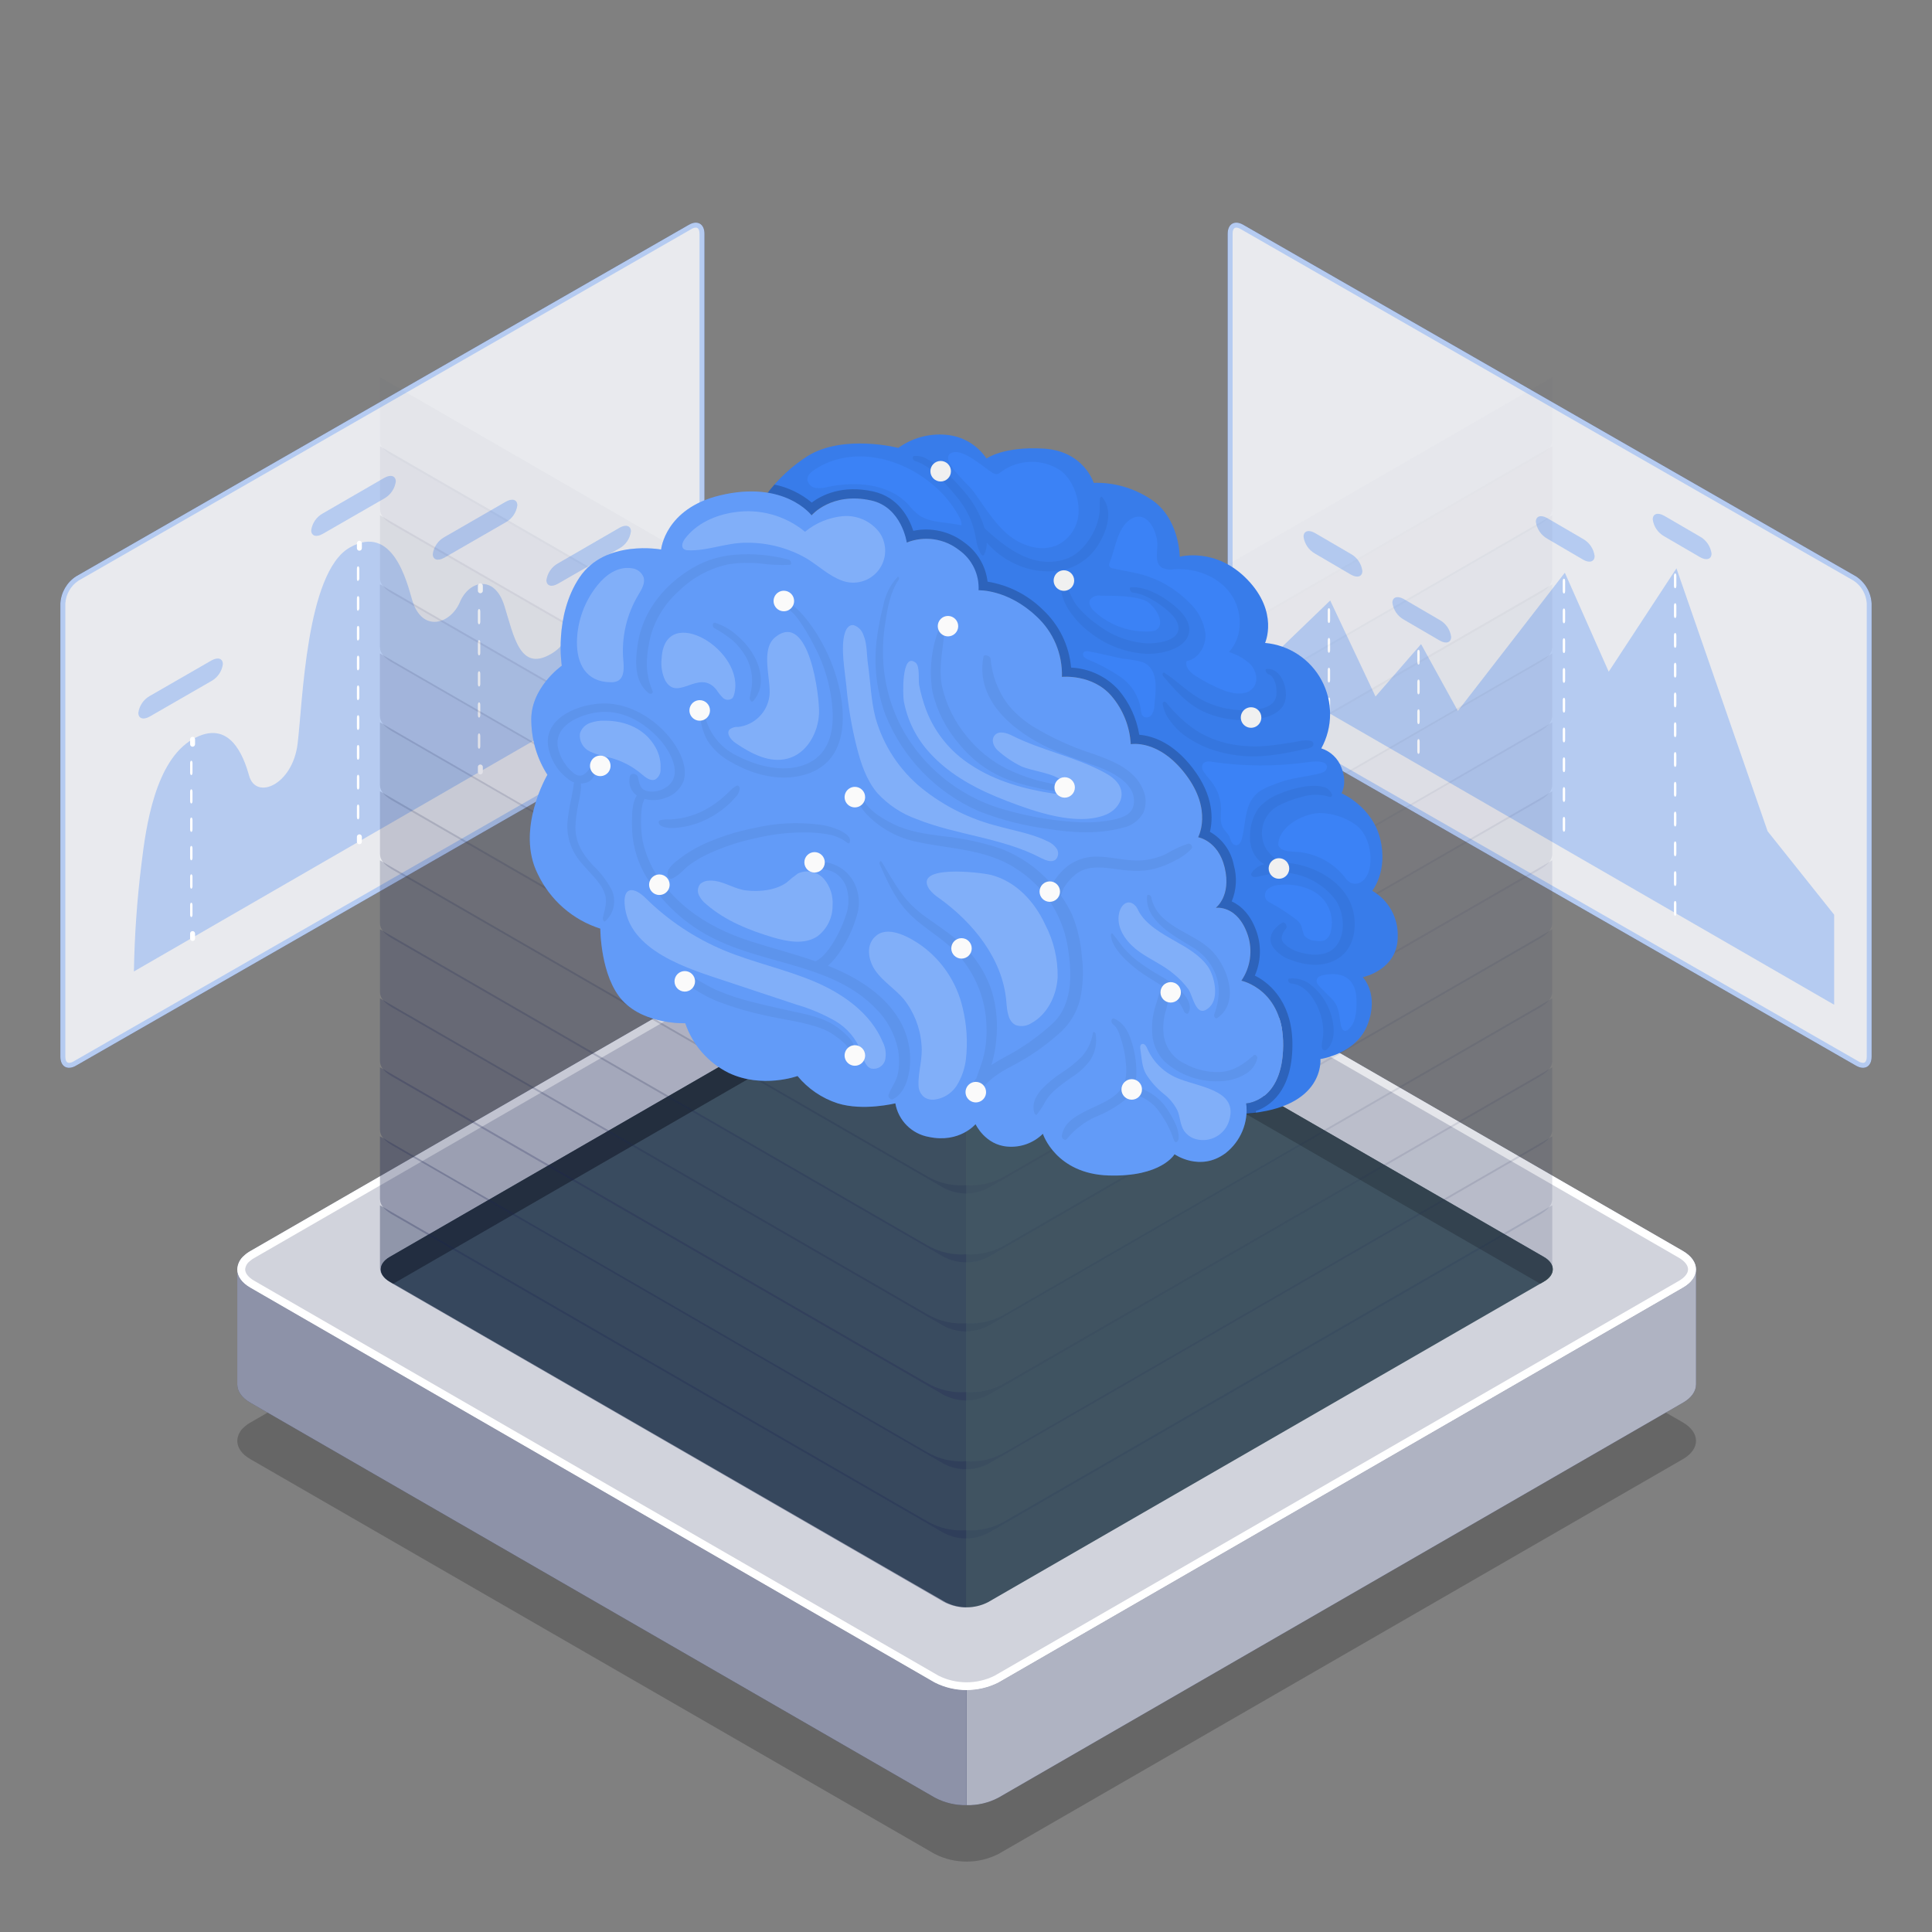 <?xml version="1.0" encoding="UTF-8"?>
<svg width="512px" height="512px" viewBox="0 0 512 512" version="1.1" xmlns="http://www.w3.org/2000/svg" xmlns:xlink="http://www.w3.org/1999/xlink">
    <rect x="0" y="0" width="512" height="512" fill="#808080" stroke="none"/>
    <title>umela-inteligence</title>
    <g id="umela-inteligence" stroke="none" stroke-width="1" fill="none" fill-rule="evenodd">
        <g id="ai" transform="translate(16, 59)" fill-rule="nonzero">
            <path d="M4.143,93.744 L166.563,0.566 C168.839,-0.749 170.693,0.316 170.693,2.96 L170.693,123.085 C170.524,125.988 168.993,128.641 166.563,130.24 L4.143,223.418 C1.854,224.733 0,223.668 0,221.037 L0,100.912 C0.168,98.001 1.705,95.343 4.143,93.744 Z" id="Path" fill="#1A2451"></path>
            <path d="M4.143,93.744 L166.563,0.566 C168.839,-0.749 170.693,0.316 170.693,2.96 L170.693,123.085 C170.524,125.988 168.993,128.641 166.563,130.24 L4.143,223.418 C1.854,224.733 0,223.668 0,221.037 L0,100.912 C0.168,98.001 1.705,95.343 4.143,93.744 Z" id="Path" fill="#FFFFFF" opacity="0.9"></path>
            <path d="M168.405,1.315 C169.246,1.315 169.378,2.341 169.378,2.959 L169.378,123.085 C169.225,125.521 167.94,127.745 165.906,129.095 L3.485,222.287 C3.125,222.514 2.713,222.644 2.288,222.668 C1.447,222.668 1.315,221.642 1.315,221.037 L1.315,100.911 C1.466,98.471 2.751,96.242 4.787,94.888 L167.221,1.71 C167.573,1.474 167.981,1.337 168.405,1.315 Z M168.405,0 C167.752,0.025 167.118,0.22 166.563,0.566 L4.143,93.744 C1.705,95.342 0.168,98.001 0,100.911 L0,221.037 C0,222.904 0.934,223.983 2.288,223.983 C2.945,223.957 3.583,223.762 4.143,223.418 L166.563,130.239 C168.993,128.641 170.524,125.988 170.693,123.085 L170.693,2.959 C170.693,1.078 169.76,0 168.405,0 Z" id="Shape" fill="#3B82F6" opacity="0.3"></path>
            <g id="Group" opacity="0.3" transform="translate(19.49, 67.119)" fill="#3B82F6">
                <path d="M0,131.324 C0.158,121.844 0.821,112.379 1.986,102.969 C3.196,92.738 5.681,75.496 15.545,69.802 C25.409,64.107 29.104,74.392 30.525,79.455 C32.379,86.031 42.019,81.875 43.374,71.038 C44.728,60.201 45.583,25.692 57.13,19.024 C68.677,12.356 72.425,28.467 73.74,32.899 C76.371,41.697 83.92,39.277 86.392,33.438 C88.865,27.599 95.598,26.178 98.163,34.385 C100.727,42.591 102.305,52.008 110.565,47.168 C117.811,42.933 114.51,35.187 121.559,31.531 C127.148,28.624 129.739,42.434 129.739,56.414 L0,131.324 Z" id="Path"></path>
                <path d="M1.172,62.791 C1.172,64.304 2.487,64.738 4.183,63.778 L20.557,54.348 C22.207,53.419 23.323,51.768 23.569,49.89 C23.569,48.378 22.254,47.943 20.557,48.904 L4.183,58.333 C2.538,59.267 1.423,60.916 1.172,62.791 Z" id="Path"></path>
                <path d="M46.987,14.408 C46.987,15.907 48.302,16.341 50.012,15.38 L66.372,5.964 C68.024,5.028 69.143,3.374 69.397,1.493 C69.397,-0.007 68.082,-0.454 66.372,0.506 L50.065,9.936 C48.389,10.855 47.247,12.514 46.987,14.408 Z" id="Path"></path>
                <path d="M79.202,20.707 C79.202,22.219 80.518,22.654 82.227,21.693 L98.588,12.263 C100.24,11.335 101.36,9.684 101.612,7.805 C101.612,6.293 100.297,5.859 98.588,6.819 L82.227,16.249 C80.575,17.178 79.455,18.829 79.202,20.707 Z" id="Path"></path>
                <path d="M109.318,27.625 C109.318,29.124 110.633,29.571 112.33,28.598 L128.703,19.182 C130.357,18.25 131.473,16.592 131.715,14.71 C131.715,13.211 130.4,12.764 128.703,13.736 L112.33,23.206 C110.694,24.131 109.581,25.764 109.318,27.625 Z" id="Path"></path>
            </g>
            <path d="M35.036,138.893 C34.673,138.893 34.379,138.598 34.379,138.235 L34.379,136.92 C34.379,136.557 34.673,136.262 35.036,136.262 C35.399,136.262 35.694,136.557 35.694,136.92 L35.694,138.235 C35.687,138.595 35.396,138.886 35.036,138.893 Z" id="Path" fill="#FFFFFF"></path>
            <path d="M34.697,184.042 C34.521,184.042 34.379,183.747 34.379,183.384 L34.379,180.872 C34.379,180.509 34.521,180.215 34.697,180.215 C34.872,180.221 35.013,180.512 35.016,180.872 L35.016,183.384 C35.016,183.747 34.874,184.042 34.697,184.042 Z M34.697,176.519 C34.521,176.519 34.379,176.225 34.379,175.862 L34.379,173.349 C34.379,172.986 34.521,172.692 34.697,172.692 C34.874,172.692 35.016,172.986 35.016,173.349 L35.016,175.809 C35.022,175.991 34.99,176.17 34.93,176.304 C34.87,176.438 34.786,176.516 34.697,176.519 Z M34.697,168.996 C34.521,168.996 34.379,168.702 34.379,168.339 L34.379,165.827 C34.379,165.464 34.521,165.169 34.697,165.169 C34.874,165.169 35.016,165.464 35.016,165.827 L35.016,168.339 C35.013,168.699 34.872,168.989 34.697,168.996 Z M34.697,161.46 C34.521,161.46 34.379,161.166 34.379,160.803 L34.379,158.304 C34.379,157.941 34.521,157.647 34.697,157.647 C34.874,157.647 35.016,157.941 35.016,158.304 L35.016,160.803 C35.016,161.166 34.874,161.46 34.697,161.46 Z M34.697,153.938 C34.521,153.938 34.379,153.644 34.379,153.28 L34.379,150.821 C34.379,150.458 34.521,150.164 34.697,150.164 C34.872,150.171 35.013,150.461 35.016,150.821 L35.016,153.333 C35.003,153.675 34.864,153.939 34.697,153.938 Z M34.697,146.415 C34.521,146.415 34.379,146.121 34.379,145.758 L34.379,143.245 C34.379,142.883 34.521,142.588 34.697,142.588 C34.874,142.588 35.016,142.883 35.016,143.245 L35.016,145.758 C35.013,146.118 34.872,146.408 34.697,146.415 Z" id="Shape" fill="#FFFFFF"></path>
            <path d="M35.036,190.381 C34.673,190.381 34.379,190.086 34.379,189.723 L34.379,188.408 C34.379,188.045 34.673,187.751 35.036,187.751 C35.399,187.751 35.694,188.045 35.694,188.408 L35.694,189.723 C35.687,190.084 35.396,190.374 35.036,190.381 Z" id="Path" fill="#FFFFFF"></path>
            <path d="M111.301,98.215 C110.938,98.215 110.644,97.92 110.644,97.557 L110.644,96.242 C110.644,95.879 110.938,95.585 111.301,95.585 C111.664,95.585 111.959,95.879 111.959,96.242 L111.959,97.557 C111.959,97.92 111.664,98.215 111.301,98.215 Z" id="Path" fill="#FFFFFF"></path>
            <path d="M110.962,139.419 C110.786,139.419 110.644,139.125 110.644,138.761 L110.644,136.013 C110.644,135.649 110.786,135.355 110.962,135.355 C111.137,135.362 111.277,135.653 111.281,136.013 L111.281,138.761 C111.281,139.125 111.138,139.419 110.962,139.419 Z M110.962,131.173 C110.786,131.173 110.644,130.879 110.644,130.515 L110.644,127.78 C110.644,127.417 110.786,127.123 110.962,127.123 C111.138,127.123 111.281,127.417 111.281,127.78 L111.281,130.515 C111.281,130.879 111.138,131.173 110.962,131.173 Z M110.962,122.94 C110.786,122.94 110.644,122.646 110.644,122.282 L110.644,119.534 C110.644,119.171 110.786,118.877 110.962,118.877 C111.138,118.877 111.281,119.171 111.281,119.534 L111.281,122.282 C111.277,122.643 111.137,122.933 110.962,122.94 Z M110.962,114.694 C110.786,114.694 110.644,114.4 110.644,114.037 L110.644,111.288 C110.644,110.925 110.786,110.63 110.962,110.63 C111.138,110.63 111.281,110.925 111.281,111.288 L111.281,113.997 C111.284,114.177 111.252,114.353 111.193,114.484 C111.133,114.615 111.049,114.691 110.962,114.694 Z M110.962,106.448 C110.786,106.448 110.644,106.154 110.644,105.791 L110.644,103.042 C110.644,102.679 110.786,102.384 110.962,102.384 C111.138,102.384 111.281,102.679 111.281,103.042 L111.281,105.791 C111.281,106.154 111.138,106.448 110.962,106.448 Z" id="Shape" fill="#FFFFFF"></path>
            <path d="M111.301,146.231 C110.938,146.231 110.644,145.937 110.644,145.574 L110.644,144.259 C110.644,143.895 110.938,143.601 111.301,143.601 C111.662,143.608 111.951,143.898 111.959,144.259 L111.959,145.574 C111.959,145.748 111.89,145.915 111.766,146.038 C111.643,146.162 111.475,146.231 111.301,146.231 Z" id="Path" fill="#FFFFFF"></path>
            <path d="M141.078,100.622 C140.717,100.615 140.427,100.325 140.42,99.965 L140.42,98.649 C140.42,98.286 140.714,97.992 141.078,97.992 C141.441,97.992 141.735,98.286 141.735,98.649 L141.735,99.965 C141.735,100.328 141.441,100.622 141.078,100.622 Z" id="Path" fill="#FFFFFF"></path>
            <path d="M140.775,122.769 C140.6,122.769 140.457,122.475 140.457,122.111 L140.457,119.652 C140.457,119.289 140.6,118.994 140.775,118.994 C140.951,118.994 141.094,119.289 141.094,119.652 L141.094,122.111 C141.094,122.475 140.951,122.769 140.775,122.769 Z M140.775,115.391 C140.601,115.384 140.46,115.094 140.457,114.733 L140.457,112.274 C140.457,111.911 140.6,111.616 140.775,111.616 C140.859,111.613 140.94,111.679 141,111.801 C141.06,111.922 141.094,112.088 141.094,112.261 L141.094,114.733 C141.094,115.097 140.951,115.391 140.775,115.391 Z M140.775,108 C140.6,108 140.457,107.706 140.457,107.342 L140.457,104.883 C140.46,104.523 140.601,104.233 140.775,104.226 C140.951,104.226 141.094,104.52 141.094,104.883 L141.094,107.342 C141.094,107.706 140.951,108 140.775,108 Z" id="Shape" fill="#FFFFFF"></path>
            <path d="M141.131,129.016 C140.77,129.009 140.48,128.719 140.473,128.358 L140.473,127.043 C140.473,126.68 140.768,126.386 141.131,126.386 C141.483,126.411 141.763,126.691 141.788,127.043 L141.788,128.358 C141.788,128.722 141.494,129.016 141.131,129.016 Z" id="Path" fill="#FFFFFF"></path>
            <path d="M79.239,86.945 C78.877,86.945 78.582,86.65 78.582,86.288 L78.582,84.972 C78.589,84.612 78.879,84.322 79.239,84.315 C79.602,84.315 79.897,84.609 79.897,84.972 L79.897,86.288 C79.897,86.65 79.602,86.945 79.239,86.945 Z" id="Path" fill="#FFFFFF"></path>
            <path d="M78.9,158.146 C78.725,158.146 78.582,157.852 78.582,157.489 L78.582,154.859 C78.582,154.496 78.725,154.201 78.9,154.201 C79.076,154.201 79.219,154.496 79.219,154.859 L79.219,157.489 C79.219,157.852 79.076,158.146 78.9,158.146 Z M78.9,150.256 C78.726,150.249 78.585,149.958 78.582,149.598 L78.582,146.968 C78.585,146.607 78.726,146.317 78.9,146.31 C79.076,146.31 79.219,146.605 79.219,146.968 L79.219,149.598 C79.216,149.956 79.074,150.243 78.9,150.242 L78.9,150.256 Z M78.9,142.365 C78.725,142.365 78.582,142.071 78.582,141.707 L78.582,139.077 C78.582,138.714 78.725,138.419 78.9,138.419 C79.076,138.419 79.219,138.714 79.219,139.077 L79.219,141.707 C79.209,142.055 79.069,142.326 78.9,142.325 L78.9,142.365 Z M78.9,134.474 C78.726,134.467 78.585,134.176 78.582,133.816 L78.582,131.186 C78.585,130.826 78.726,130.535 78.9,130.528 C79.076,130.528 79.219,130.823 79.219,131.186 L79.219,133.816 C79.206,134.159 79.067,134.422 78.9,134.421 L78.9,134.474 Z M78.9,126.583 C78.725,126.583 78.582,126.289 78.582,125.925 L78.582,123.295 C78.582,122.932 78.725,122.637 78.9,122.637 C79.076,122.637 79.219,122.932 79.219,123.295 L79.219,125.925 C79.2,126.258 79.062,126.506 78.9,126.504 L78.9,126.583 Z M78.9,118.692 C78.726,118.685 78.585,118.395 78.582,118.034 L78.582,115.404 C78.582,115.041 78.725,114.746 78.9,114.746 C79.076,114.746 79.219,115.041 79.219,115.404 L79.219,118.034 C79.197,118.361 79.06,118.603 78.9,118.6 L78.9,118.692 Z M78.9,110.801 C78.725,110.801 78.582,110.507 78.582,110.143 L78.582,107.514 C78.585,107.153 78.726,106.863 78.9,106.855 C79.076,106.855 79.219,107.15 79.219,107.514 L79.219,110.143 C79.191,110.46 79.056,110.688 78.9,110.683 L78.9,110.801 Z M78.9,102.911 C78.725,102.911 78.582,102.616 78.582,102.253 L78.582,99.623 C78.582,99.259 78.725,98.965 78.9,98.965 C79.076,98.965 79.219,99.259 79.219,99.623 L79.219,102.253 C79.186,102.559 79.052,102.773 78.9,102.766 L78.9,102.911 Z M78.9,95.02 C78.726,95.013 78.585,94.722 78.582,94.362 L78.582,91.732 C78.585,91.371 78.726,91.081 78.9,91.074 C79.076,91.074 79.219,91.368 79.219,91.732 L79.219,94.362 C79.183,94.662 79.051,94.871 78.9,94.862 L78.9,95.02 Z" id="Shape" fill="#FFFFFF"></path>
            <path d="M79.239,164.735 C78.877,164.735 78.582,164.441 78.582,164.078 L78.582,162.763 C78.589,162.402 78.879,162.112 79.239,162.105 C79.602,162.105 79.897,162.4 79.897,162.763 L79.897,164.078 C79.897,164.441 79.602,164.735 79.239,164.735 Z" id="Path" fill="#FFFFFF"></path>
            <path d="M313.474,0.566 C311.198,-0.749 309.344,0.316 309.344,2.959 L309.344,123.085 C309.513,125.988 311.044,128.641 313.474,130.24 L475.868,223.418 C478.143,224.733 479.997,223.668 479.997,221.037 L479.997,100.911 C479.832,98.004 478.301,95.345 475.868,93.744 L313.474,0.566 Z" id="Path" fill="#1A2451"></path>
            <path d="M313.474,0.566 C311.198,-0.749 309.344,0.316 309.344,2.959 L309.344,123.085 C309.513,125.988 311.044,128.641 313.474,130.24 L475.868,223.418 C478.143,224.733 479.997,223.668 479.997,221.037 L479.997,100.911 C479.832,98.004 478.301,95.345 475.868,93.744 L313.474,0.566 Z" id="Path" fill="#FFFFFF" opacity="0.9"></path>
            <path d="M311.595,1.315 C312.022,1.339 312.435,1.475 312.792,1.71 L475.239,94.888 C477.276,96.242 478.56,98.471 478.711,100.911 L478.711,221.037 C478.711,221.642 478.58,222.668 477.738,222.668 C477.313,222.644 476.901,222.514 476.541,222.287 L314.12,129.095 C312.086,127.745 310.801,125.521 310.648,123.085 L310.648,2.959 C310.648,2.341 310.78,1.315 311.622,1.315 M311.622,0 C310.307,0 309.333,1.078 309.333,2.959 L309.333,123.085 C309.503,125.988 311.034,128.641 313.463,130.239 L475.87,223.418 C476.424,223.763 477.059,223.958 477.712,223.983 C479.027,223.983 480,222.904 480,221.037 L480,100.911 C479.835,98.004 478.303,95.345 475.87,93.744 L313.476,0.566 C312.922,0.22 312.287,0.025 311.635,0 L311.622,0 Z" id="Shape" fill="#3B82F6" opacity="0.3"></path>
            <polygon id="Path" fill="#3B82F6" opacity="0.3" points="320.499 115.562 336.518 100.136 348.525 125.583 360.598 111.696 370.344 129.397 398.698 92.771 410.324 119.008 428.276 91.613 452.435 161.29 470.071 183.41 470.071 207.267 320.499 120.915"></polygon>
            <path d="M427.93,183.7 C427.755,183.7 427.612,183.406 427.612,183.042 L427.612,180.412 C427.615,180.052 427.756,179.761 427.93,179.754 C428.106,179.754 428.249,180.049 428.249,180.412 L428.249,183.042 C428.249,183.406 428.106,183.7 427.93,183.7 Z M427.93,175.809 C427.755,175.809 427.612,175.515 427.612,175.151 L427.612,172.521 C427.615,172.161 427.756,171.87 427.93,171.863 C428.106,171.863 428.249,172.158 428.249,172.521 L428.249,175.151 C428.249,175.515 428.106,175.809 427.93,175.809 Z M427.93,167.918 C427.755,167.918 427.612,167.624 427.612,167.26 L427.612,164.63 C427.615,164.27 427.756,163.98 427.93,163.972 C428.106,163.972 428.249,164.267 428.249,164.63 L428.249,167.26 C428.249,167.624 428.106,167.918 427.93,167.918 Z M427.93,160.028 C427.755,160.028 427.612,159.733 427.612,159.369 L427.612,156.74 C427.615,156.379 427.756,156.089 427.93,156.082 C428.106,156.082 428.249,156.376 428.249,156.74 L428.249,159.369 C428.249,159.733 428.106,160.028 427.93,160.028 Z M427.93,152.137 C427.755,152.137 427.612,151.842 427.612,151.479 L427.612,148.849 C427.615,148.488 427.756,148.198 427.93,148.191 C428.106,148.191 428.249,148.485 428.249,148.849 L428.249,151.479 C428.249,151.842 428.106,152.137 427.93,152.137 Z M427.93,144.246 C427.755,144.246 427.612,143.951 427.612,143.588 L427.612,140.958 C427.615,140.598 427.756,140.307 427.93,140.3 C428.106,140.3 428.249,140.594 428.249,140.958 L428.249,143.588 C428.249,143.951 428.106,144.246 427.93,144.246 Z M427.93,136.355 C427.755,136.355 427.612,136.06 427.612,135.697 L427.612,133.067 C427.615,132.707 427.756,132.416 427.93,132.409 C428.106,132.409 428.249,132.703 428.249,133.067 L428.249,135.697 C428.249,136.06 428.106,136.355 427.93,136.355 Z M427.93,128.464 C427.755,128.464 427.612,128.169 427.612,127.806 L427.612,125.176 C427.615,124.816 427.756,124.525 427.93,124.518 C428.106,124.518 428.249,124.812 428.249,125.176 L428.249,127.806 C428.249,128.169 428.106,128.464 427.93,128.464 Z M427.93,120.573 C427.755,120.573 427.612,120.278 427.612,119.915 L427.612,117.285 C427.615,116.925 427.756,116.634 427.93,116.627 C428.106,116.627 428.249,116.922 428.249,117.285 L428.249,119.915 C428.249,120.278 428.106,120.573 427.93,120.573 Z M427.93,112.682 C427.755,112.682 427.612,112.387 427.612,112.024 L427.612,109.394 C427.615,109.034 427.756,108.743 427.93,108.737 C428.106,108.737 428.249,109.031 428.249,109.394 L428.249,112.024 C428.249,112.387 428.106,112.682 427.93,112.682 Z M427.93,104.791 C427.755,104.791 427.612,104.496 427.612,104.133 L427.612,101.503 C427.615,101.143 427.756,100.853 427.93,100.846 C428.106,100.846 428.249,101.14 428.249,101.503 L428.249,104.133 C428.249,104.496 428.106,104.791 427.93,104.791 Z M427.93,96.9 C427.755,96.9 427.612,96.605 427.612,96.243 L427.612,93.612 C427.615,93.252 427.756,92.962 427.93,92.955 C428.106,92.955 428.249,93.249 428.249,93.612 L428.249,96.243 C428.249,96.605 428.106,96.9 427.93,96.9 Z" id="Shape" fill="#FFFFFF"></path>
            <path d="M398.461,161.421 C398.286,161.421 398.143,161.127 398.143,160.764 L398.143,158.134 C398.143,157.771 398.286,157.476 398.461,157.476 C398.637,157.476 398.78,157.771 398.78,158.134 L398.78,160.764 C398.78,161.127 398.637,161.421 398.461,161.421 Z M398.461,153.53 C398.286,153.53 398.143,153.236 398.143,152.873 L398.143,150.243 C398.143,149.88 398.286,149.585 398.461,149.585 C398.637,149.585 398.78,149.88 398.78,150.243 L398.78,152.873 C398.78,153.236 398.637,153.53 398.461,153.53 Z M398.461,145.64 C398.286,145.64 398.143,145.345 398.143,144.982 L398.143,142.352 C398.143,141.989 398.286,141.694 398.461,141.694 C398.637,141.694 398.78,141.989 398.78,142.352 L398.78,144.982 C398.78,145.345 398.637,145.64 398.461,145.64 Z M398.461,137.749 C398.286,137.749 398.143,137.454 398.143,137.091 L398.143,134.461 C398.143,134.098 398.286,133.803 398.461,133.803 C398.637,133.803 398.78,134.098 398.78,134.461 L398.78,137.091 C398.78,137.454 398.637,137.749 398.461,137.749 Z M398.461,129.858 C398.286,129.858 398.143,129.564 398.143,129.2 L398.143,126.57 C398.143,126.207 398.286,125.912 398.461,125.912 C398.637,125.912 398.78,126.207 398.78,126.57 L398.78,129.2 C398.78,129.564 398.637,129.858 398.461,129.858 Z M398.461,121.967 C398.286,121.967 398.143,121.673 398.143,121.309 L398.143,118.679 C398.143,118.316 398.286,118.021 398.461,118.021 C398.637,118.021 398.78,118.316 398.78,118.679 L398.78,121.309 C398.78,121.673 398.637,121.967 398.461,121.967 Z M398.461,114.076 C398.286,114.076 398.143,113.782 398.143,113.418 L398.143,110.788 C398.143,110.425 398.286,110.13 398.461,110.13 C398.637,110.13 398.78,110.425 398.78,110.788 L398.78,113.418 C398.78,113.782 398.637,114.076 398.461,114.076 Z M398.461,106.185 C398.286,106.185 398.143,105.891 398.143,105.527 L398.143,102.898 C398.143,102.534 398.286,102.239 398.461,102.239 C398.637,102.239 398.78,102.534 398.78,102.898 L398.78,105.527 C398.78,105.891 398.637,106.185 398.461,106.185 Z M398.461,98.294 C398.286,98.294 398.143,98 398.143,97.637 L398.143,95.007 C398.143,94.643 398.286,94.349 398.461,94.349 C398.637,94.349 398.78,94.643 398.78,95.007 L398.78,97.637 C398.78,98 398.637,98.294 398.461,98.294 Z" id="Shape" fill="#FFFFFF"></path>
            <path d="M336.178,129.779 C336.002,129.779 335.859,129.484 335.859,129.121 L335.859,126.491 C335.859,126.128 336.002,125.834 336.178,125.834 C336.354,125.834 336.497,126.128 336.497,126.491 L336.497,129.121 C336.497,129.484 336.354,129.779 336.178,129.779 Z M336.178,121.888 C336.002,121.888 335.859,121.594 335.859,121.231 L335.859,118.6 C335.859,118.237 336.002,117.943 336.178,117.943 C336.354,117.943 336.497,118.237 336.497,118.6 L336.497,121.231 C336.497,121.594 336.354,121.888 336.178,121.888 Z M336.178,113.997 C336.002,113.997 335.859,113.703 335.859,113.34 L335.859,110.709 C335.859,110.346 336.002,110.052 336.178,110.052 C336.354,110.052 336.497,110.346 336.497,110.709 L336.497,113.34 C336.497,113.703 336.354,113.997 336.178,113.997 Z M336.178,106.106 C336.002,106.106 335.859,105.812 335.859,105.449 L335.859,102.818 C335.859,102.455 336.002,102.161 336.178,102.161 C336.354,102.161 336.497,102.455 336.497,102.818 L336.497,105.449 C336.497,105.812 336.354,106.106 336.178,106.106 Z" id="Shape" fill="#FFFFFF"></path>
            <path d="M359.915,140.8 C359.741,140.793 359.6,140.503 359.597,140.143 L359.597,137.512 C359.597,137.149 359.739,136.855 359.915,136.855 C360.091,136.855 360.234,137.149 360.234,137.512 L360.234,140.143 C360.234,140.506 360.091,140.8 359.915,140.8 Z M359.915,132.909 C359.741,132.902 359.6,132.612 359.597,132.252 L359.597,129.622 C359.597,129.258 359.739,128.964 359.915,128.964 C360.091,128.964 360.234,129.258 360.234,129.622 L360.234,132.252 C360.234,132.615 360.091,132.909 359.915,132.909 Z M359.915,125.018 C359.741,125.012 359.6,124.721 359.597,124.361 L359.597,121.731 C359.597,121.368 359.739,121.073 359.915,121.073 C360.091,121.073 360.234,121.368 360.234,121.731 L360.234,124.361 C360.234,124.724 360.091,125.018 359.915,125.018 Z M359.915,117.128 C359.741,117.121 359.6,116.83 359.597,116.47 L359.597,113.84 C359.597,113.477 359.739,113.182 359.915,113.182 C360.091,113.182 360.234,113.477 360.234,113.84 L360.234,116.47 C360.234,116.645 360.201,116.812 360.141,116.935 C360.081,117.058 360,117.128 359.915,117.128 Z" id="Shape" fill="#FFFFFF"></path>
            <path d="M345.039,92.31 C345.039,93.809 343.724,94.257 342.027,93.297 L332.466,87.694 C330.82,86.761 329.706,85.111 329.455,83.236 C329.455,81.723 330.77,81.289 332.466,82.249 L342.014,87.813 C343.68,88.746 344.802,90.416 345.039,92.31 Z" id="Path" fill="#3B82F6" opacity="0.3"></path>
            <path d="M368.567,109.776 C368.567,111.288 367.252,111.722 365.555,110.762 L356.02,105.199 C354.368,104.27 353.248,102.619 352.996,100.74 C352.996,99.241 354.311,98.794 356.02,99.754 L365.555,105.317 C367.205,106.246 368.322,107.898 368.567,109.776 Z" id="Path" fill="#3B82F6" opacity="0.3"></path>
            <path d="M406.588,88.351 C406.588,89.851 405.273,90.298 403.576,89.338 L394.028,83.748 C392.38,82.812 391.264,81.157 391.017,79.277 C391.017,77.778 392.332,77.343 394.028,78.304 L403.576,83.854 C405.231,84.797 406.346,86.462 406.588,88.351 Z" id="Path" fill="#3B82F6" opacity="0.3"></path>
            <path d="M437.576,87.694 C437.576,89.193 436.261,89.641 434.551,88.667 L425.016,83.117 C423.361,82.186 422.24,80.529 421.992,78.646 C421.992,77.147 423.307,76.712 425.016,77.673 L434.551,83.223 C436.203,84.159 437.322,85.813 437.576,87.694 Z" id="Path" fill="#3B82F6" opacity="0.3"></path>
            <path d="M429.97,327.7 L248.611,432.32 C243.302,435.021 237.021,435.021 231.712,432.32 L50.392,327.713 C48.051,326.398 46.881,324.623 46.881,322.834 C46.944,321.401 47.619,320.065 48.735,319.165 C49.236,318.699 49.793,318.297 50.392,317.968 L231.751,213.374 C237.062,210.678 243.34,210.678 248.651,213.374 L429.97,317.941 C434.626,320.651 434.626,325.03 429.97,327.7 Z" id="Path" fill="#000000" opacity="0.2"></path>
            <path d="M240.182,384.146 L240.182,419.392 C237.252,419.457 234.355,418.773 231.765,417.406 L50.392,312.76 C48.051,311.445 46.881,309.643 46.881,307.881 L46.881,277.396 C46.94,275.959 47.616,274.617 48.735,273.713 L74.972,288.864 L240.182,384.146 Z" id="Path" fill="#1A2451"></path>
            <path d="M240.182,384.146 L240.182,419.392 C237.252,419.457 234.355,418.773 231.765,417.406 L50.392,312.76 C48.051,311.445 46.881,309.643 46.881,307.881 L46.881,277.396 C46.94,275.959 47.616,274.617 48.735,273.713 L74.972,288.864 L240.182,384.146 Z" id="Path" fill="#FFFFFF" opacity="0.5"></path>
            <path d="M240.173,384.146 L240.173,419.392 C243.106,419.458 246.008,418.775 248.603,417.406 L429.962,312.76 C432.303,311.445 433.473,309.643 433.473,307.881 L433.473,277.382 C433.414,275.945 432.738,274.603 431.619,273.7 L405.382,288.851 L240.173,384.146 Z" id="Path" fill="#1A2451"></path>
            <path d="M240.173,384.146 L240.173,419.392 C243.106,419.458 246.008,418.775 248.603,417.406 L429.962,312.76 C432.303,311.445 433.473,309.643 433.473,307.881 L433.473,277.382 C433.414,275.945 432.738,274.603 431.619,273.7 L405.382,288.851 L240.173,384.146 Z" id="Path" fill="#FFFFFF" opacity="0.65"></path>
            <path d="M429.97,282.252 L248.611,386.885 C243.298,389.567 237.026,389.567 231.712,386.885 L50.392,282.265 C48.051,280.95 46.881,279.187 46.881,277.399 C46.94,275.962 47.616,274.62 48.735,273.717 C49.236,273.25 49.793,272.849 50.392,272.52 L231.751,167.926 C237.062,165.229 243.34,165.229 248.651,167.926 L429.97,272.507 C434.626,275.203 434.626,279.595 429.97,282.252 Z" id="Path" fill="#1A2451"></path>
            <path d="M429.97,282.252 L248.611,386.885 C243.298,389.567 237.026,389.567 231.712,386.885 L50.392,282.265 C48.051,280.95 46.881,279.187 46.881,277.399 C46.94,275.962 47.616,274.62 48.735,273.717 C49.236,273.25 49.793,272.849 50.392,272.52 L231.751,167.926 C237.062,165.229 243.34,165.229 248.651,167.926 L429.97,272.507 C434.626,275.203 434.626,279.595 429.97,282.252 Z" id="Path" fill="#FFFFFF" opacity="0.8"></path>
            <path d="M240.181,167.988 C242.762,167.939 245.312,168.541 247.599,169.737 L428.905,274.305 C430.47,275.212 431.351,276.33 431.351,277.395 C431.351,278.46 430.457,279.552 428.918,280.447 L247.56,385.093 C242.894,387.407 237.416,387.407 232.751,385.093 L51.431,280.447 C49.866,279.565 48.972,278.447 48.972,277.395 C49.048,276.546 49.478,275.769 50.156,275.252 C50.554,274.891 50.996,274.582 51.471,274.331 L232.843,169.737 C235.117,168.532 237.661,167.93 240.234,167.988 M240.234,165.897 C237.292,165.834 234.384,166.532 231.791,167.922 L50.392,272.516 C49.79,272.842 49.233,273.244 48.735,273.713 C47.616,274.617 46.94,275.958 46.881,277.395 C46.881,279.184 48.051,280.933 50.392,282.262 L231.712,386.881 C237.026,389.563 243.298,389.563 248.611,386.881 L429.97,282.248 C434.626,279.618 434.626,275.199 429.97,272.503 L248.651,167.922 C246.051,166.536 243.14,165.839 240.195,165.897 L240.234,165.897 Z" id="Shape" fill="#FFFFFF"></path>
            <path d="M234.563,189.136 L87.266,274.121 C84.15,275.922 84.15,278.829 87.266,280.631 L234.563,365.602 C238.099,367.404 242.284,367.404 245.821,365.602 L393.183,280.618 C396.299,278.816 396.299,275.909 393.183,274.107 L245.821,189.136 C242.284,187.334 238.099,187.334 234.563,189.136 Z" id="Path" fill="#455A64"></path>
            <path d="M393.146,274.134 L245.823,189.136 C244.089,188.227 242.152,187.774 240.194,187.821 L240.194,193.542 L392.173,281.196 L393.146,280.631 C396.263,278.842 396.263,275.936 393.146,274.134 Z" id="Path" fill="#37474F"></path>
            <path d="M240.176,187.821 C238.218,187.774 236.281,188.227 234.547,189.136 L87.25,274.121 C84.133,275.922 84.133,278.829 87.25,280.631 L88.224,281.196 L240.176,193.542 L240.176,187.821 Z" id="Path" fill="#263238"></path>
            <g id="Group" opacity="0.5" transform="translate(240.004, 40.984)" fill="#1A2451">
                <path d="M10.35,303.128 C7.221,304.957 3.616,305.804 0,305.562 L0,326.012 C2.464,326.002 4.874,325.286 6.944,323.947 L151.413,240.567 C154.109,239.081 155.358,237.766 155.358,235.964 L155.358,219.432 L10.35,303.128 Z" id="Path" opacity="0.3"></path>
                <path d="M10.35,284.835 C7.226,286.675 3.616,287.523 0,287.268 L0,307.718 C2.464,307.709 4.874,306.992 6.944,305.653 L151.413,222.273 C154.109,220.787 155.358,219.485 155.358,217.683 L155.358,201.152 L10.35,284.835 Z" id="Path" opacity="0.277"></path>
                <path d="M10.35,266.514 C7.221,268.343 3.616,269.191 0,268.948 L0,289.398 C2.464,289.389 4.874,288.672 6.944,287.334 L151.413,203.993 C154.109,202.507 155.358,201.191 155.358,199.39 L155.358,182.858 L10.35,266.514 Z" id="Path" opacity="0.254"></path>
                <path d="M10.35,248.261 C7.226,250.101 3.616,250.949 0,250.693 L0,271.144 C2.462,271.133 4.871,270.422 6.944,269.092 L151.413,185.699 C154.109,184.213 155.358,182.911 155.358,181.109 L155.358,164.578 L10.35,248.261 Z" id="Path" opacity="0.231"></path>
                <path d="M10.35,229.98 C7.221,231.809 3.616,232.656 0,232.413 L0,252.864 C2.464,252.854 4.874,252.138 6.944,250.799 L151.413,167.419 C154.109,165.933 155.358,164.631 155.358,162.816 L155.358,146.284 L10.35,229.98 Z" id="Path" opacity="0.208"></path>
                <path d="M10.35,211.7 C7.222,213.529 3.615,214.372 0,214.119 L0,234.57 C2.462,234.559 4.871,233.847 6.944,232.518 L151.413,149.124 C154.109,147.651 155.358,146.337 155.358,144.535 L155.358,128.003 L10.35,211.7 Z" id="Path" opacity="0.185"></path>
                <path d="M10.35,193.406 C7.224,195.24 3.616,196.088 0,195.839 L0,216.289 C2.464,216.28 4.874,215.564 6.944,214.225 L151.413,130.844 C154.109,129.358 155.358,128.056 155.358,126.255 L155.358,109.71 L10.35,193.406 Z" id="Path" opacity="0.162"></path>
                <path d="M10.35,175.125 C7.222,176.955 3.615,177.798 0,177.545 L0,197.995 C2.462,197.985 4.871,197.273 6.944,195.944 L151.413,112.55 C154.109,111.077 155.358,109.762 155.358,107.96 L155.358,91.429 L10.35,175.125 Z" id="Path" opacity="0.138"></path>
                <path d="M10.35,156.831 C7.226,158.671 3.616,159.519 0,159.264 L0,179.715 C2.464,179.706 4.874,178.989 6.944,177.65 L151.413,94.23 C154.109,92.744 155.358,91.442 155.358,89.64 L155.358,73.188 L10.35,156.831 Z" id="Path" opacity="0.115"></path>
                <path d="M10.35,138.551 C7.222,140.381 3.615,141.224 0,140.971 L0,161.421 C2.462,161.41 4.871,160.699 6.944,159.37 L151.413,75.976 C154.109,74.503 155.358,73.188 155.358,71.386 L155.358,54.855 L10.35,138.551 Z" id="Path" opacity="0.092"></path>
                <path d="M10.35,120.257 C7.226,122.097 3.616,122.945 0,122.69 L0,143.141 C2.464,143.131 4.874,142.414 6.944,141.076 L151.413,57.695 C154.109,56.209 155.358,54.907 155.358,53.106 L155.358,36.574 L10.35,120.257 Z" id="Path" opacity="0.069"></path>
                <path d="M10.35,101.977 C7.221,103.805 3.616,104.653 0,104.41 L0,124.874 C2.464,124.858 4.872,124.142 6.944,122.809 L151.413,39.415 C154.109,37.929 155.358,36.614 155.358,34.812 L155.358,18.281 L10.35,101.977 Z" id="Path" opacity="0.046"></path>
                <path d="M10.35,83.709 C7.226,85.549 3.616,86.397 0,86.142 L0,106.593 C2.464,106.583 4.874,105.867 6.944,104.528 L151.413,21.121 C154.109,19.635 155.358,18.333 155.358,16.531 L155.358,0 L10.35,83.709 Z" id="Path" opacity="0.023"></path>
            </g>
            <g id="Group" opacity="0.7" transform="translate(84.685, 40.984)" fill="#1A2451">
                <path d="M144.966,303.129 C148.099,304.958 151.709,305.805 155.33,305.562 L155.33,326.012 C152.865,326.005 150.454,325.288 148.385,323.947 L3.956,240.567 C1.26,239.081 0.01,237.766 0.01,235.964 L0.01,219.432 L144.966,303.129 Z" id="Path" opacity="0.5"></path>
                <path d="M144.966,284.835 C148.094,286.677 151.708,287.525 155.33,287.268 L155.33,307.719 C152.865,307.711 150.454,306.994 148.385,305.654 L3.956,222.273 C1.26,220.787 0.01,219.485 0.01,217.683 L0.01,201.152 L144.966,284.835 Z" id="Path" opacity="0.462"></path>
                <path d="M144.966,266.515 C148.099,268.344 151.709,269.192 155.33,268.948 L155.33,289.398 C152.865,289.391 150.454,288.674 148.385,287.334 L3.956,203.953 C1.26,202.467 0.01,201.152 0.01,199.35 L0.01,182.858 L144.966,266.515 Z" id="Path" opacity="0.423"></path>
                <path d="M144.969,248.26 C148.097,250.102 151.711,250.951 155.332,250.693 L155.332,271.144 C152.869,271.136 150.46,270.424 148.388,269.092 L3.945,185.699 C1.249,184.213 0,182.911 0,181.109 L0,164.578 L144.969,248.26 Z" id="Path" opacity="0.385"></path>
                <path d="M144.966,229.98 C148.099,231.81 151.709,232.657 155.33,232.413 L155.33,252.863 C152.865,252.856 150.454,252.14 148.385,250.799 L3.956,167.418 C1.26,165.932 0.01,164.631 0.01,162.816 L0.01,146.284 L144.966,229.98 Z" id="Path" opacity="0.346"></path>
                <path d="M144.969,211.699 C148.1,213.531 151.713,214.374 155.332,214.119 L155.332,234.57 C152.869,234.561 150.46,233.849 148.388,232.518 L3.945,149.125 C1.249,147.652 0,146.336 0,144.535 L0,128.003 L144.969,211.699 Z" id="Path" opacity="0.308"></path>
                <path d="M144.966,193.406 C148.097,195.242 151.709,196.089 155.33,195.839 L155.33,216.289 C152.865,216.282 150.454,215.565 148.385,214.225 L3.956,130.844 C1.26,129.358 0.01,128.056 0.01,126.254 L0.01,109.71 L144.966,193.406 Z" id="Path" opacity="0.269"></path>
                <path d="M144.969,175.125 C148.1,176.957 151.713,177.8 155.332,177.545 L155.332,197.995 C152.869,197.987 150.46,197.275 148.388,195.944 L3.945,112.55 C1.249,111.077 0,109.762 0,107.96 L0,91.429 L144.969,175.125 Z" id="Path" opacity="0.231"></path>
                <path d="M144.969,156.831 C148.097,158.673 151.711,159.522 155.332,159.264 L155.332,179.715 C152.867,179.708 150.456,178.991 148.388,177.65 L3.945,94.23 C1.249,92.744 0,91.442 0,89.64 L0,73.188 L144.969,156.831 Z" id="Path" opacity="0.192"></path>
                <path d="M144.969,138.551 C148.1,140.382 151.713,141.226 155.332,140.971 L155.332,161.421 C152.869,161.413 150.46,160.701 148.388,159.37 L3.945,75.976 C1.249,74.503 0,73.188 0,71.386 L0,54.855 L144.969,138.551 Z" id="Path" opacity="0.154"></path>
                <path d="M144.966,120.257 C148.094,122.099 151.708,122.947 155.33,122.69 L155.33,143.141 C152.865,143.134 150.454,142.416 148.385,141.076 L3.956,57.696 C1.26,56.209 0.01,54.907 0.01,53.106 L0.01,36.574 L144.966,120.257 Z" id="Path" opacity="0.115"></path>
                <path d="M144.966,101.977 C148.099,103.806 151.709,104.654 155.33,104.41 L155.33,124.874 C152.865,124.86 150.457,124.144 148.385,122.809 L3.956,39.428 C1.26,37.942 0.01,36.627 0.01,34.825 L0.01,18.281 L144.966,101.977 Z" id="Path" opacity="0.077"></path>
                <path d="M144.969,83.709 C148.097,85.551 151.711,86.399 155.332,86.142 L155.332,106.593 C152.867,106.586 150.456,105.868 148.388,104.528 L3.945,21.121 C1.249,19.635 0,18.333 0,16.531 L0,0 L144.969,83.709 Z" id="Path" opacity="0.038"></path>
            </g>
            <path d="M345.138,199.96 C345.138,199.96 349.531,204.339 346.453,212.44 C343.521,220.331 333.92,221.646 333.92,221.646 C333.92,221.646 335.235,234.548 314.298,236.113 C314.391,235.212 314.391,234.304 314.298,233.404 C314.298,233.404 323.911,233.023 324.056,218.095 C324.201,203.168 313.009,200.867 313.009,200.867 C315.422,197.357 316.064,192.923 314.745,188.873 C312.009,180.693 306.223,181.561 306.223,181.561 C306.223,181.561 310.418,178.483 308.577,170.855 C306.867,163.767 301.541,162.846 301.541,162.846 C301.541,162.846 305.487,155.797 298.293,146.275 C291.099,136.754 283.707,138.227 283.707,138.227 C283.451,133.53 281.658,129.047 278.605,125.469 C273.489,119.512 265.453,120.353 265.453,120.353 C265.624,114.266 263.115,108.409 258.588,104.335 C250.934,97.102 243.254,97.431 243.254,97.431 C243.478,93.223 241.526,89.196 238.085,86.765 C234.144,83.69 228.869,82.934 224.223,84.779 C224.223,84.779 222.908,75.415 214.807,73.626 C204.22,71.312 199.025,77.572 199.025,77.572 C199.025,77.572 195.501,72.929 187.439,71.614 C190.384,67.745 193.991,64.429 198.091,61.816 C207.626,55.977 222.067,59.699 222.067,59.699 C225.711,57.062 230.185,55.829 234.665,56.227 C239.027,56.569 242.994,58.884 245.437,62.513 C245.437,62.513 249.856,59.252 260.561,59.883 C271.266,60.514 273.831,68.958 273.831,68.958 C279.113,68.809 284.315,70.272 288.745,73.153 C296.636,78.058 296.636,88.54 296.636,88.54 C296.636,88.54 306.197,85.91 314.574,94.603 C322.952,103.296 319.256,111.384 319.256,111.384 C325.615,111.956 331.257,115.695 334.261,121.33 C337.265,126.964 337.226,133.732 334.157,139.331 C336.638,140.121 338.615,142.015 339.509,144.46 C341.14,148.655 339.509,151.22 339.509,151.22 C339.509,151.22 347.65,154.692 349.768,163.319 C351.885,171.947 347.65,177.063 347.65,177.063 C351.98,179.536 354.583,184.205 354.41,189.188 C354.449,198.105 345.138,199.96 345.138,199.96 Z" id="Path" fill="#3B82F6"></path>
            <path d="M345.138,199.96 C345.138,199.96 349.531,204.339 346.453,212.44 C343.521,220.331 333.92,221.646 333.92,221.646 C333.92,221.646 335.235,234.548 314.298,236.113 C314.391,235.212 314.391,234.304 314.298,233.404 C314.298,233.404 323.911,233.023 324.056,218.095 C324.201,203.168 313.009,200.867 313.009,200.867 C315.422,197.357 316.064,192.923 314.745,188.873 C312.009,180.693 306.223,181.561 306.223,181.561 C306.223,181.561 310.418,178.483 308.577,170.855 C306.867,163.767 301.541,162.846 301.541,162.846 C301.541,162.846 305.487,155.797 298.293,146.275 C291.099,136.754 283.707,138.227 283.707,138.227 C283.451,133.53 281.658,129.047 278.605,125.469 C273.489,119.512 265.453,120.353 265.453,120.353 C265.624,114.266 263.115,108.409 258.588,104.335 C250.934,97.102 243.254,97.431 243.254,97.431 C243.478,93.223 241.526,89.196 238.085,86.765 C234.144,83.69 228.869,82.934 224.223,84.779 C224.223,84.779 222.908,75.415 214.807,73.626 C204.22,71.312 199.025,77.572 199.025,77.572 C198.021,76.396 196.836,75.388 195.514,74.586 C195.29,74.442 195.093,74.324 194.843,74.192 C192.563,72.855 190.051,71.962 187.439,71.562 C190.389,67.712 193.995,64.413 198.091,61.816 C207.626,55.977 222.067,59.699 222.067,59.699 C225.711,57.062 230.185,55.829 234.665,56.227 C239.027,56.569 242.994,58.884 245.437,62.513 C245.437,62.513 249.856,59.252 260.561,59.883 C271.266,60.514 273.831,68.958 273.831,68.958 C279.113,68.809 284.315,70.272 288.745,73.153 C296.636,78.058 296.636,88.54 296.636,88.54 C296.636,88.54 306.197,85.91 314.574,94.603 C322.952,103.296 319.256,111.384 319.256,111.384 C325.615,111.956 331.257,115.695 334.261,121.33 C337.265,126.964 337.226,133.732 334.157,139.331 C336.638,140.121 338.615,142.015 339.509,144.46 C341.14,148.655 339.509,151.22 339.509,151.22 C339.509,151.22 347.65,154.692 349.768,163.319 C351.885,171.947 347.65,177.063 347.65,177.063 C351.98,179.536 354.583,184.205 354.41,189.188 C354.449,198.105 345.138,199.96 345.138,199.96 Z" id="Path" fill="#000000" opacity="0.05"></path>
            <path d="M316.547,199.539 C318.131,195.916 318.318,191.836 317.073,188.084 C315.507,183.415 312.877,181.009 310.418,179.877 C311.68,176.831 311.875,173.448 310.971,170.277 C310.255,166.548 307.943,163.319 304.644,161.439 C305.447,158.125 305.71,152.009 300.239,144.776 C294.768,137.543 289.165,136.004 285.917,135.714 C285.207,131.347 283.32,127.255 280.459,123.878 C277.221,120.285 272.678,118.14 267.847,117.92 C267.337,112.039 264.655,106.558 260.324,102.547 C256.337,98.626 251.232,96.039 245.713,95.142 C245.223,90.985 243.003,87.227 239.597,84.792 C235.75,81.823 230.796,80.683 226.038,81.675 C224.894,78.242 222.093,72.706 215.359,71.233 C207.232,69.444 201.813,72.166 199.117,74.179 C196.271,71.804 192.883,70.169 189.254,69.418 C187.995,70.833 186.822,72.322 185.742,73.876 C193.449,74.705 196.842,78.848 197.026,79.137 C197.483,79.731 198.184,80.088 198.933,80.11 C199.68,80.127 200.397,79.815 200.892,79.256 C201.076,79.045 205.43,74.179 214.294,76.139 C220.58,77.454 221.764,84.897 221.803,85.2 C221.923,85.974 222.398,86.649 223.087,87.023 C223.776,87.397 224.6,87.428 225.315,87.107 C229.131,85.643 233.436,86.303 236.638,88.843 C239.368,90.742 240.948,93.897 240.834,97.22 C240.756,97.936 240.991,98.65 241.478,99.18 C241.942,99.748 242.654,100.053 243.385,99.995 C243.635,99.995 250.198,99.877 256.918,106.216 C260.855,109.788 263.048,114.894 262.928,120.209 C262.858,120.947 263.118,121.679 263.638,122.208 C264.17,122.734 264.906,122.998 265.651,122.931 C265.716,122.931 272.528,122.326 276.685,127.166 C279.336,130.303 280.912,134.207 281.182,138.305 C281.192,139.039 281.524,139.732 282.09,140.199 C282.655,140.665 283.392,140.867 284.115,140.752 C284.365,140.752 290.204,139.844 296.28,147.853 C302.356,155.863 299.463,161.531 299.344,161.742 C298.969,162.439 298.945,163.272 299.279,163.99 C299.621,164.714 300.284,165.235 301.068,165.398 C301.225,165.398 304.868,166.226 306.13,171.526 C307.525,177.3 304.815,179.575 304.724,179.64 C303.821,180.304 303.485,181.497 303.908,182.534 C304.328,183.593 305.406,184.24 306.538,184.112 C306.92,184.112 310.484,183.902 312.377,189.728 C313.466,193.001 312.981,196.593 311.062,199.46 C310.549,200.137 310.415,201.029 310.707,201.827 C311.007,202.621 311.682,203.213 312.509,203.405 C312.89,203.484 321.715,205.588 321.61,218.161 C321.479,230.366 314.482,230.984 314.219,231.01 C313.516,231.048 312.862,231.378 312.415,231.92 C311.968,232.463 311.768,233.167 311.865,233.864 C311.919,234.507 311.919,235.154 311.865,235.797 C312.649,236.097 313.485,236.236 314.324,236.205 C315.205,236.205 316.007,236.021 316.823,235.916 C316.823,235.758 316.823,235.574 316.823,235.429 C320.334,234.219 326.371,230.366 326.502,218.214 C326.647,207.351 321.097,201.801 316.547,199.539 Z" id="Path" fill="#000000" opacity="0.2"></path>
            <path d="M314.27,233.417 C314.27,233.417 323.884,233.036 324.044,218.109 C324.199,203.182 312.981,200.893 312.981,200.893 C315.389,197.37 316.025,192.93 314.704,188.873 C311.995,180.706 306.195,181.574 306.195,181.574 C306.195,181.574 310.39,178.496 308.549,170.868 C306.84,163.767 301.513,162.872 301.513,162.872 C301.513,162.872 305.458,155.797 298.251,146.275 C291.045,136.754 283.667,138.227 283.667,138.227 C283.409,133.532 281.621,129.052 278.577,125.469 C273.474,119.525 265.425,120.38 265.425,120.38 C265.61,114.301 263.137,108.443 258.652,104.335 C250.998,97.102 243.331,97.431 243.331,97.431 C243.545,93.222 241.59,89.197 238.149,86.765 C234.213,83.69 228.942,82.934 224.301,84.779 C224.301,84.779 222.985,75.415 214.858,73.626 C204.337,71.298 199.076,77.572 199.076,77.572 C199.076,77.572 191.921,68.103 174.693,72.311 C160.227,75.823 159.201,86.633 159.201,86.633 C159.201,86.633 144.366,83.858 137.566,94.05 C130.767,104.243 132.885,117.421 132.885,117.421 C132.885,117.421 124.389,123.379 124.81,132.295 C124.91,137.276 126.384,142.132 129.071,146.328 C129.071,146.328 120.562,160.795 126.519,172.631 C129.801,179.539 135.802,184.778 143.09,187.098 C143.09,187.098 143.09,199.841 149.035,206.22 C154.979,212.598 165.606,212.164 165.606,212.164 C167.547,217.892 171.674,222.619 177.087,225.316 C186.004,229.563 195.354,226.157 195.354,226.157 C198.136,229.53 201.823,232.039 205.981,233.391 C212.78,235.508 221.276,233.391 221.276,233.391 C222.069,237.951 225.644,241.52 230.206,242.307 C238.281,244.004 242.529,238.914 242.529,238.914 C242.529,238.914 245.08,244.438 251.025,244.858 C254.487,245.145 257.902,243.906 260.375,241.466 C260.375,241.466 263.781,252.079 277.801,252.513 C291.82,252.947 295.266,246.884 295.266,246.884 C295.266,246.884 302.026,251.671 308.825,246.568 C312.805,243.431 314.868,238.45 314.27,233.417 Z" id="Path" fill="#3B82F6"></path>
            <path d="M314.27,233.417 C314.27,233.417 323.884,233.036 324.044,218.109 C324.199,203.182 312.981,200.893 312.981,200.893 C315.389,197.37 316.025,192.93 314.704,188.873 C311.995,180.706 306.195,181.574 306.195,181.574 C306.195,181.574 310.39,178.496 308.549,170.868 C306.84,163.767 301.513,162.872 301.513,162.872 C301.513,162.872 305.458,155.797 298.251,146.275 C291.045,136.754 283.667,138.227 283.667,138.227 C283.409,133.532 281.621,129.052 278.577,125.469 C273.474,119.525 265.425,120.38 265.425,120.38 C265.61,114.301 263.137,108.443 258.652,104.335 C250.998,97.102 243.331,97.431 243.331,97.431 C243.545,93.222 241.59,89.197 238.149,86.765 C234.213,83.69 228.942,82.934 224.301,84.779 C224.301,84.779 222.985,75.415 214.858,73.626 C204.337,71.298 199.076,77.572 199.076,77.572 C199.076,77.572 191.921,68.103 174.693,72.311 C160.227,75.823 159.201,86.633 159.201,86.633 C159.201,86.633 144.366,83.858 137.566,94.05 C130.767,104.243 132.885,117.421 132.885,117.421 C132.885,117.421 124.389,123.379 124.81,132.295 C124.91,137.276 126.384,142.132 129.071,146.328 C129.071,146.328 120.562,160.795 126.519,172.631 C129.801,179.539 135.802,184.778 143.09,187.098 C143.09,187.098 143.09,199.841 149.035,206.22 C154.979,212.598 165.606,212.164 165.606,212.164 C167.547,217.892 171.674,222.619 177.087,225.316 C186.004,229.563 195.354,226.157 195.354,226.157 C198.136,229.53 201.823,232.039 205.981,233.391 C212.78,235.508 221.276,233.391 221.276,233.391 C222.069,237.951 225.644,241.52 230.206,242.307 C238.281,244.004 242.529,238.914 242.529,238.914 C242.529,238.914 245.08,244.438 251.025,244.858 C254.487,245.145 257.902,243.906 260.375,241.466 C260.375,241.466 263.781,252.079 277.801,252.513 C291.82,252.947 295.266,246.884 295.266,246.884 C295.266,246.884 302.026,251.671 308.825,246.568 C312.805,243.431 314.868,238.45 314.27,233.417 Z" id="Path" fill="#FFFFFF" opacity="0.2"></path>
            <g id="Group" opacity="0.05" transform="translate(129.169, 87.879)" fill="#000000">
                <path d="M73.075,24.229 C71.622,21.41 69.858,18.763 67.814,16.338 C66.302,14.615 63.869,12.064 61.383,12.393 C60.647,12.471 61.12,13.708 61.647,13.708 C63.948,14.115 65.592,16.075 66.828,17.877 C68.176,19.83 69.389,21.873 70.458,23.992 C73.46,29.528 75.181,35.668 75.495,41.957 C75.705,47.218 74.416,52.597 69.379,55.201 C63.475,58.252 55.846,56.318 50.283,53.478 C45.53,51.273 42.203,46.825 41.433,41.641 C41.34,40.984 40.315,40.432 40.341,41.392 C40.287,44.231 40.996,47.033 42.393,49.506 C43.92,51.805 45.994,53.69 48.429,54.99 C54.137,58.331 61.055,60.251 67.617,58.554 C82.991,54.635 78.585,34.448 73.075,24.229 Z" id="Path"></path>
                <path d="M56.421,32.383 C56.181,30.24 55.457,28.181 54.303,26.36 C53.187,24.515 51.768,22.87 50.108,21.493 C48.478,19.992 46.539,18.865 44.427,18.192 C43.519,17.955 43.585,19.231 44.137,19.586 C45.847,20.52 47.471,21.603 48.99,22.822 C50.412,24.11 51.616,25.62 52.555,27.293 C53.421,28.891 53.949,30.651 54.106,32.462 C54.181,33.431 54.15,34.406 54.014,35.368 C53.883,36.289 53.646,37.157 53.501,38.078 C53.436,38.498 53.975,39.393 54.448,38.919 C56.004,37.119 56.721,34.743 56.421,32.383 Z" id="Path"></path>
                <path d="M63.911,1.45 C59.239,0.193 54.385,-0.252 49.562,0.135 C45.006,0.483 40.621,2.02 36.845,4.594 C30.15,9.026 25.127,15.615 23.864,23.65 C23.167,28.082 22.786,33.632 26.705,36.802 C27.178,37.17 28.02,36.96 27.77,36.236 C26.69,33.749 26.169,31.056 26.245,28.346 C26.371,26.037 26.724,23.746 27.297,21.507 C28.606,16.958 31.189,12.879 34.74,9.749 C38.406,6.131 43.043,3.655 48.089,2.621 C50.747,2.246 53.439,2.18 56.112,2.424 C58.769,2.794 61.454,2.921 64.134,2.805 C64.857,2.766 64.371,1.582 63.911,1.45 Z" id="Path"></path>
                <path d="M34.026,50.992 C30.002,44.535 22.374,39.38 14.628,39.538 C8.552,39.656 -0.812,43.049 0.056,50.637 C0.616,54.452 2.767,57.85 5.974,59.988 C7.439,60.933 9.292,61.038 10.854,60.264 C12.669,59.225 12.853,56.937 13.339,55.135 C13.418,54.846 13.089,54.202 12.76,54.557 C11.261,56.161 9.801,60.107 7.026,58.147 C4.821,56.425 3.286,53.988 2.686,51.256 C1.595,45.403 8.355,42.575 13.011,41.918 C19.494,40.984 25.452,44.403 29.673,49.099 C32.409,52.15 36.013,58.476 31.567,61.632 C30.108,62.682 28.291,63.108 26.517,62.816 C24.465,62.421 24.268,60.843 23.887,59.054 C23.69,58.173 22.098,57.805 21.796,58.778 C21.151,60.991 22.203,63.345 24.281,64.341 C26.367,65.318 28.754,65.432 30.923,64.657 C33.137,64.034 34.959,62.458 35.894,60.356 C37.051,57.318 35.644,53.596 34.026,50.992 Z" id="Path"></path>
                <path d="M93.791,124.522 C90.397,117.946 84.058,113.488 77.535,110.463 C76.444,109.963 75.352,109.49 74.247,109.056 C75.531,107.899 76.651,106.571 77.574,105.111 C79.489,102.23 80.948,99.072 81.902,95.747 C82.931,92.517 82.478,88.997 80.665,86.133 C79.733,84.714 78.463,83.548 76.97,82.74 C75.484,81.951 72.958,81.083 71.314,81.832 C70.657,82.135 71.394,83.147 71.828,83.213 C73.524,83.621 75.01,83.634 76.496,84.699 C77.757,85.627 78.699,86.922 79.192,88.408 C79.945,90.91 79.834,93.592 78.877,96.023 C77.969,98.723 76.718,101.295 75.155,103.677 C74.41,104.833 73.527,105.892 72.525,106.833 C72.045,107.24 71.52,107.588 70.959,107.872 C65.357,105.913 59.57,104.453 53.862,102.612 C45.643,99.982 38.081,95.944 32.321,89.46 C28.717,85.692 26.227,80.999 25.127,75.901 C24.759,73.769 24.626,71.604 24.732,69.444 C24.811,67.682 24.956,65.353 26.258,64.012 C26.876,63.368 25.692,62.065 24.943,62.539 C22.22,64.301 22.312,68.681 22.312,71.561 C22.269,76.113 23.392,80.599 25.574,84.594 C30.022,92.306 36.735,98.463 44.801,102.23 C58.452,108.806 75.826,108.898 86.886,120.366 C89.856,123.268 91.902,126.983 92.765,131.045 C93.212,133.258 93.212,135.539 92.765,137.752 C92.304,139.844 90.976,141.343 90.305,143.289 C90.121,143.802 90.858,144.723 91.41,144.447 C94.632,142.908 95.763,138.542 96,135.241 C96.241,131.534 95.478,127.831 93.791,124.522 Z" id="Path"></path>
                <path d="M76.618,125.299 C72.883,122.602 68.32,121.932 63.94,120.932 C59.561,119.933 55.168,119.038 50.868,117.736 C48.724,117.095 46.62,116.326 44.568,115.435 C41.622,114.12 39.057,112.239 36.164,110.937 C35.923,110.797 35.618,110.832 35.415,111.023 C35.212,111.214 35.158,111.516 35.283,111.765 C36.151,113.62 38.374,114.988 40.07,116.026 C41.769,117.06 43.555,117.94 45.41,118.657 C49.331,120.138 53.358,121.32 57.456,122.195 C62.375,123.325 67.714,123.891 72.449,125.64 C73.906,126.183 75.275,126.936 76.513,127.876 C78.012,128.981 80.208,130.703 80.366,132.689 C80.366,133.334 81.524,133.926 81.681,133.018 C82.076,129.704 79.104,127.1 76.618,125.299 Z" id="Path"></path>
                <path d="M16.936,88.922 C15.613,86.471 13.903,84.25 11.872,82.346 C9.242,79.465 7.309,76.441 7.322,72.35 C7.4,70.199 7.677,68.059 8.15,65.959 C8.558,63.789 9.255,61.29 8.4,59.173 C8.256,58.805 7.73,58.502 7.48,58.936 C7.053,59.953 6.796,61.032 6.717,62.132 C6.546,63.131 6.362,64.105 6.164,65.091 C5.725,67.028 5.408,68.992 5.217,70.969 C4.942,74.548 6.006,78.101 8.203,80.938 C9.873,83.121 11.938,84.949 13.582,87.159 C14.364,88.14 14.933,89.273 15.252,90.486 C15.725,92.538 15.029,94.432 14.568,96.431 C14.568,96.733 14.818,97.64 15.252,97.246 C17.566,95.134 18.247,91.766 16.936,88.922 Z" id="Path"></path>
                <path d="M169.754,76.69 C167.763,77.338 165.855,78.22 164.073,79.32 C162.011,80.323 159.781,80.934 157.497,81.122 C153.42,81.438 149.461,80.109 145.398,80.136 C141.801,80.102 138.363,81.621 135.968,84.305 C135.054,85.275 134.267,86.358 133.627,87.527 C132.812,86.62 131.957,85.725 131.062,84.897 C127.709,81.766 123.754,79.35 119.437,77.795 C114.601,76.246 109.615,75.21 104.563,74.704 C100.012,74.099 95.606,73.521 91.411,71.429 C87.965,69.694 83.954,67.26 82.915,63.263 C82.731,62.592 81.6,62.381 81.731,63.263 C82.021,66.708 84.598,69.312 87.189,71.338 C90.048,73.562 93.348,75.154 96.869,76.006 C106.075,78.176 115.886,77.926 124.053,83.279 C131.178,87.766 136.111,95.02 137.665,103.296 C138.888,110.226 139.427,118.88 133.956,124.193 C130.074,127.802 125.721,130.868 121.015,133.307 C119.923,133.899 118.727,134.622 117.569,135.345 C118.204,133.282 118.622,131.157 118.818,129.007 C119.33,124.619 118.954,120.174 117.714,115.934 C116.427,111.936 114.307,108.255 111.493,105.137 C108.179,101.428 104.049,98.982 100.077,96.062 C97.699,94.39 95.6,92.353 93.857,90.026 C91.884,87.395 90.241,84.371 88.491,81.543 C88.149,80.99 87.754,81.714 87.939,82.122 C89.938,86.567 91.884,91.038 95.238,94.668 C98.591,98.298 102.879,100.652 106.482,103.874 C112.709,109.45 116.267,117.413 116.267,125.771 C116.339,128.432 116.029,131.089 115.346,133.662 C114.873,135.411 114.15,137.082 113.624,138.804 C112.703,139.887 112.085,141.193 111.835,142.592 C111.73,143.249 112.861,144.263 113.4,143.592 C114.752,141.786 116.305,140.141 118.029,138.686 C119.686,137.465 121.446,136.391 123.29,135.477 C127.542,133.244 131.515,130.516 135.126,127.35 C138.064,124.928 140.148,121.627 141.071,117.933 C141.874,114.196 142.03,110.347 141.531,106.557 C141.247,102.733 140.359,98.978 138.901,95.431 C138.087,93.685 137.11,92.021 135.981,90.46 C136.183,89.725 136.456,89.011 136.796,88.329 C137.596,87.035 138.604,85.884 139.782,84.923 C142.531,82.634 146.16,82.858 149.501,83.305 C153.341,83.832 157.155,84.357 160.969,83.305 C162.851,82.8 164.662,82.062 166.361,81.109 C167.982,80.346 169.442,79.279 170.662,77.966 C170.99,77.492 170.346,76.558 169.754,76.69 Z" id="Path"></path>
                <path d="M157.71,62.29 C155.461,56.963 149.609,54.715 144.559,52.913 C138.849,51.097 133.381,48.593 128.277,45.456 C125.891,43.922 123.757,42.028 121.951,39.84 C119.319,36.3 117.725,32.097 117.348,27.701 C117.256,26.991 115.625,26.255 115.441,27.241 C113.403,38.196 122.437,46.074 131.223,50.572 C135.945,52.991 140.955,54.517 145.887,56.359 C149.898,57.897 156.145,60.988 155.264,66.327 C154.843,68.957 152.449,69.733 150.2,70.273 C147.176,70.912 144.083,71.169 140.994,71.036 C134.607,70.711 128.274,69.688 122.109,67.984 C110.652,65.072 100.808,57.756 94.714,47.626 C91.275,41.761 89.283,35.16 88.902,28.372 C88.708,24.996 88.885,21.609 89.427,18.272 C90.02,14.327 90.743,10.039 93.044,6.659 C93.189,6.436 93.044,5.764 92.676,6.054 C90.71,8.187 89.395,10.839 88.888,13.695 C88.117,16.652 87.542,19.658 87.165,22.69 C86.332,29.448 87.144,36.305 89.533,42.681 C94.121,54.041 102.971,63.156 114.192,68.076 C120.028,70.371 126.123,71.944 132.341,72.758 C138.917,73.811 145.861,74.271 152.331,72.482 C154.65,72.037 156.656,70.594 157.815,68.537 C158.68,66.536 158.642,64.26 157.71,62.29 Z" id="Path"></path>
                <path d="M135.996,61.474 C133.655,60.672 131.104,60.422 128.737,59.646 C126.318,58.904 123.958,57.985 121.674,56.897 C117.555,54.822 113.93,51.884 111.048,48.283 C107.79,44.387 105.521,39.763 104.433,34.803 C103.472,29.542 104.919,24.492 105.209,19.284 C105.209,18.85 104.472,17.785 104.156,18.561 C101.72,24.201 100.953,30.423 101.947,36.486 C103.157,41.606 105.595,46.354 109.049,50.322 C112.198,54.243 116.263,57.332 120.885,59.317 C123.441,60.338 126.082,61.135 128.776,61.697 C130.985,62.171 134.037,63.105 136.259,62.46 C136.614,62.342 136.404,61.593 135.996,61.474 Z" id="Path"></path>
                <path d="M175.558,104.677 C170.547,99.995 161.499,98.601 159.907,90.854 C159.802,90.381 158.895,89.868 158.816,90.618 C158.25,97.075 165.918,101.139 170.573,103.967 C173.429,105.563 175.659,108.081 176.899,111.108 C178.425,114.856 177.885,118.367 176.597,122.063 C176.452,122.51 176.965,123.22 177.425,122.905 C183.685,118.578 179.977,108.806 175.558,104.677 Z" id="Path"></path>
                <path d="M187.022,132.821 C184.326,135.228 181.656,137.069 177.947,137.227 C174.791,137.314 171.668,136.56 168.899,135.044 C165.863,133.674 163.732,130.855 163.244,127.56 C162.988,125.597 163.104,123.602 163.586,121.681 C164.153,119.814 164.553,117.899 164.782,115.961 L165.046,116.158 C166.607,117.619 167.855,119.382 168.715,121.34 C168.873,121.616 169.53,122.024 169.767,121.577 C170.898,119.459 169.254,117.184 167.755,115.711 C166.127,114.178 164.316,112.853 162.363,111.765 C160.163,110.524 158.05,109.135 156.037,107.61 C155.027,106.804 154.077,105.925 153.196,104.979 C151.881,103.599 150.921,102.02 149.711,100.6 C149.487,100.337 149.198,100.6 149.211,100.889 C149.356,103.401 151.526,105.873 153.222,107.557 C155.19,109.433 157.365,111.079 159.706,112.463 C160.745,113.094 161.771,113.777 162.783,114.422 C162.563,114.567 162.412,114.794 162.363,115.053 C161.981,117 161.245,118.867 160.745,120.774 C160.259,122.582 160.06,124.455 160.153,126.324 C160.158,129.355 161.341,132.265 163.454,134.439 C168.02,138.53 174.172,140.372 180.235,139.463 C181.815,139.21 183.332,138.661 184.707,137.845 C186.389,136.971 187.606,135.404 188.034,133.558 C188.153,133.11 187.495,132.347 187.022,132.821 Z" id="Path"></path>
                <path d="M167.139,153.64 C167.018,152.728 166.756,151.841 166.363,151.009 C165.566,149.224 164.565,147.539 163.378,145.985 C162.119,144.419 160.534,143.145 158.736,142.25 C157.839,141.776 156.902,141.384 155.934,141.08 L155.369,140.896 C155.7,140.054 155.9,139.167 155.961,138.265 C156.079,135.421 155.723,132.577 154.909,129.848 C154.159,127.152 152.949,124.364 150.253,123.128 C149.175,122.628 149.122,124.18 149.872,124.654 C151.029,125.377 151.621,127.599 152.015,128.81 C152.521,130.38 152.874,131.997 153.068,133.636 C153.357,136.03 153.58,138.62 152.489,140.777 C152.374,140.853 152.304,140.982 152.305,141.119 C152.17,141.364 152.021,141.602 151.857,141.829 C149.701,144.591 146.11,145.775 143.072,147.3 C140.034,148.826 136.681,150.588 136.22,154.192 C136.142,154.757 137.023,155.573 137.535,154.981 C139.583,152.466 142.185,150.459 145.137,149.115 C147.905,148.026 150.501,146.541 152.844,144.709 C153.441,144.165 153.97,143.551 154.422,142.881 L154.632,142.881 L155.75,143.223 C156.495,143.474 157.219,143.777 157.92,144.131 C159.272,144.817 160.471,145.77 161.445,146.932 C162.19,147.881 162.871,148.879 163.483,149.918 C163.933,150.641 164.337,151.392 164.693,152.167 C165.036,152.852 165.335,153.56 165.588,154.284 C165.693,154.714 165.852,155.129 166.061,155.52 C166.166,155.665 166.376,155.914 166.587,155.81 C167.337,155.455 167.205,154.337 167.139,153.64 Z" id="Path"></path>
                <path d="M145.202,127.192 C145.202,126.771 144.57,126.284 144.439,126.955 C144.081,129.293 143.038,131.472 141.44,133.215 C139.841,134.797 138.077,136.203 136.179,137.411 C134.316,138.614 132.595,140.026 131.05,141.619 C130.253,142.45 129.604,143.41 129.13,144.46 C128.671,145.555 128.588,146.771 128.893,147.919 C128.893,148.155 129.327,148.813 129.643,148.458 C130.523,147.291 131.314,146.06 132.01,144.775 C132.605,143.846 133.311,142.993 134.114,142.237 C135.668,140.878 137.311,139.626 139.033,138.489 C140.908,137.286 142.541,135.743 143.847,133.939 C145.087,131.923 145.567,129.53 145.202,127.192 Z" id="Path"></path>
                <path d="M77.671,73.31 C75.86,72.444 73.918,71.884 71.924,71.653 C66.151,70.919 60.292,71.231 54.63,72.574 C50.039,73.471 45.568,74.901 41.307,76.835 C39.082,77.85 36.978,79.111 35.034,80.596 C33.719,81.609 31.089,83.49 31.838,85.396 C31.957,85.699 32.312,86.12 32.68,86.015 C34.587,85.463 36.06,83.384 37.651,82.253 C39.33,81.046 41.127,80.015 43.017,79.176 C46.756,77.495 50.661,76.212 54.669,75.349 C59.575,74.133 64.623,73.593 69.675,73.744 C71.415,73.814 73.147,74.016 74.857,74.349 C76.534,74.728 78.105,75.473 79.46,76.532 C79.539,76.596 79.643,76.623 79.744,76.606 C79.844,76.588 79.932,76.527 79.986,76.441 C80.591,74.954 78.736,73.876 77.671,73.31 Z" id="Path"></path>
                <path d="M50.074,61.343 C49.307,61.744 48.624,62.289 48.062,62.947 C47.326,63.657 46.576,64.262 45.8,64.972 C44.216,66.278 42.475,67.382 40.619,68.26 C38.857,69.08 36.996,69.664 35.082,69.996 C34.184,70.139 33.28,70.235 32.373,70.285 C31.49,70.222 30.603,70.294 29.742,70.496 C29.085,70.733 29.453,71.627 29.887,71.89 C31.597,72.929 34.332,72.521 36.2,72.206 C38.304,71.83 40.342,71.148 42.249,70.18 C44.112,69.244 45.852,68.082 47.431,66.722 C48.234,66.028 48.982,65.271 49.667,64.459 C50.344,63.852 50.767,63.011 50.85,62.105 C50.916,61.711 50.508,61.158 50.074,61.343 Z" id="Path"></path>
            </g>
            <g id="Group" opacity="0.05" transform="translate(225.873, 61.809)" fill="#000000">
                <path d="M50.194,10.923 C49.971,10.673 49.708,10.923 49.668,11.16 C49.419,12.475 49.668,13.79 49.497,15.106 C49.28,16.871 48.755,18.585 47.946,20.169 C46.393,23.233 43.763,26.35 40.37,27.402 C32.019,30.033 24.864,24.548 19.078,19.222 C18.743,18.159 18.352,17.114 17.907,16.092 C16.706,13.455 15.105,11.02 13.16,8.872 C11.391,6.8 9.441,4.89 7.334,3.164 C6.249,2.243 5.057,1.457 3.783,0.823 C2.762,0.199 1.568,-0.082 0.377,0.021 C-0.294,0.165 0.035,1.178 0.561,1.336 C2.689,2.039 4.609,3.259 6.15,4.887 C7.898,6.536 9.541,8.293 11.069,10.148 C12.836,12.133 14.275,14.388 15.33,16.828 C15.918,18.293 16.359,19.813 16.645,21.366 C16.776,22.063 16.895,22.759 17.039,23.443 C17.281,24.306 17.616,25.14 18.039,25.929 C18.184,26.258 18.683,26.626 18.92,26.179 C19.418,25.199 19.662,24.109 19.63,23.01 C21.631,25.294 24.074,27.151 26.811,28.467 C31.147,30.635 36.115,31.18 40.817,30.006 C44.509,28.891 47.626,26.388 49.51,23.023 C51.602,19.485 53.153,14.356 50.194,10.923 Z" id="Path"></path>
                <path d="M68.421,38.963 C65.475,36.74 61.701,34.688 57.9,34.793 C57.15,34.793 57.676,36.188 58.268,36.227 C60.898,36.45 63.831,38.187 65.962,39.738 C67.737,41.053 70.499,43.263 70.433,45.736 C70.368,49.194 64.436,49.76 62.016,49.681 C57.338,49.37 52.855,47.686 49.128,44.842 C47.169,43.517 45.4,41.933 43.867,40.133 C42.105,38.003 41.355,35.438 40.106,33.005 C39.909,32.637 39.172,32.295 39.106,33.005 C39.038,36.007 39.962,38.947 41.737,41.369 C43.247,43.556 45.119,45.469 47.273,47.025 C51.54,50.323 56.721,52.224 62.109,52.469 C65.778,52.548 72.38,51.259 73.234,46.841 C73.813,43.566 70.723,40.712 68.421,38.963 Z" id="Path"></path>
                <path d="M105.573,75.55 C104.008,75.102 102.088,75.707 100.51,75.944 C98.629,76.233 96.749,76.549 94.855,76.746 C91.123,77.197 87.342,77.033 83.663,76.26 C80.631,75.588 77.736,74.405 75.101,72.761 C72.119,70.713 69.459,68.23 67.21,65.396 C66.803,64.936 66.224,65.134 66.25,65.752 C66.515,67.439 67.228,69.024 68.315,70.341 C69.305,71.719 70.497,72.938 71.853,73.958 C74.738,76.071 78.001,77.611 81.467,78.496 C85.392,79.536 89.47,79.875 93.513,79.495 C95.765,79.281 98.004,78.947 100.221,78.496 C101.365,78.285 102.483,78.009 103.613,77.759 C104.376,77.588 105.639,77.535 106.099,76.799 C106.225,76.567 106.239,76.291 106.136,76.048 C106.034,75.805 105.827,75.621 105.573,75.55 Z" id="Path"></path>
                <path d="M93.91,56.44 C93.108,56.44 93.752,57.756 94.212,57.834 C96.303,58.413 96.934,62.872 96.014,64.634 C94.633,67.264 90.359,67.369 87.821,67.395 C83.716,67.425 79.676,66.378 76.103,64.358 C72.723,62.424 70.014,59.623 66.765,57.519 C66.213,57.177 66.081,58.005 66.357,58.347 C69.409,61.964 72.578,65.62 76.878,67.685 C81.392,69.783 86.425,70.501 91.345,69.75 C94.594,69.263 98.539,67.83 98.868,64.029 C99.223,61.017 97.5,56.309 93.91,56.44 Z" id="Path"></path>
                <path d="M109.755,88.07 C109.595,87.982 109.428,87.907 109.255,87.846 C109,87.767 108.741,87.701 108.479,87.649 C107.986,87.544 107.484,87.478 106.98,87.451 C105.88,87.403 104.778,87.474 103.692,87.662 C101.252,88.067 98.874,88.783 96.617,89.792 C94.688,90.585 92.975,91.825 91.619,93.409 C90.189,95.497 89.419,97.967 89.41,100.498 C89.263,102.209 89.614,103.927 90.422,105.443 C91.785,107.806 94.272,109.298 96.998,109.388 C97.225,109.393 97.448,109.334 97.642,109.217 C97.893,108.961 97.946,108.571 97.774,108.257 C97.59,107.966 97.349,107.715 97.064,107.521 C95.839,106.661 94.752,105.618 93.842,104.43 C92.65,102.566 92.257,100.301 92.752,98.144 C93.246,95.988 94.587,94.12 96.472,92.962 C98.538,91.816 100.75,90.958 103.048,90.411 C105.501,89.617 108.143,89.617 110.597,90.411 C110.739,90.423 110.881,90.371 110.982,90.27 C111.084,90.169 111.135,90.028 111.123,89.885 C111.241,89.424 110.11,88.241 109.755,88.07 Z" id="Path"></path>
                <path d="M115.896,118.187 C113.265,112.532 106.9,109.059 100.942,108.06 C97.694,107.508 92.026,107.271 89.908,110.348 C89.771,110.511 89.693,110.715 89.685,110.927 C89.723,111.246 89.961,111.506 90.276,111.572 C90.584,111.643 90.903,111.643 91.21,111.572 C93.84,111.085 96.168,110.256 98.917,110.467 C104.129,110.901 108.911,113.531 112.069,117.7 C114.278,120.975 114.857,126.393 112.358,129.707 C110.214,132.535 106.308,132.548 103.151,131.693 C101.344,131.325 99.679,130.449 98.351,129.168 C97.233,127.853 98.009,126.419 98.969,125.223 C99.469,124.618 98.561,123.276 97.838,123.75 C95.682,125.144 93.893,127.432 95.366,130.01 C96.555,131.72 98.281,132.984 100.272,133.6 C104.559,135.257 109.806,135.652 113.607,132.574 C117.671,129.312 117.96,122.632 115.896,118.187 Z" id="Path"></path>
                <path d="M109.94,145.739 C108.99,143.707 107.602,141.911 105.876,140.478 C104.247,138.999 102.069,138.277 99.879,138.493 C99.155,138.624 99.603,139.808 100.181,139.808 C103.903,140.084 106.389,143.675 107.651,146.831 C108.289,148.404 108.67,150.069 108.782,151.763 C108.828,152.574 108.802,153.389 108.703,154.196 C108.703,154.485 108.598,154.774 108.558,155.064 C108.42,155.618 108.371,156.191 108.414,156.76 C108.519,157.22 108.888,157.72 109.414,157.523 C110.295,157.168 110.926,155.8 111.202,154.971 C111.51,153.936 111.63,152.853 111.557,151.776 C111.435,149.675 110.885,147.62 109.94,145.739 Z" id="Path"></path>
            </g>
            <g id="Group" opacity="0.2" transform="translate(136.894, 76.483)" fill="#FFFFFF">
                <path d="M73.345,30.193 C72.425,30.035 71.517,30.614 71.004,32.284 C69.82,36.045 71.004,42.279 71.385,46.119 C71.871,51.638 72.794,57.108 74.147,62.48 C75.252,66.833 76.699,71.239 79.592,74.672 C82.456,77.794 86.041,80.169 90.034,81.589 C100.7,85.863 112.707,86.508 122.913,91.86 C124.228,92.518 125.767,93.175 126.858,92.321 C127.629,91.535 127.744,90.317 127.135,89.401 C126.511,88.528 125.654,87.849 124.662,87.441 C120.598,85.455 116.074,84.706 111.708,83.496 C104.306,81.657 97.391,78.233 91.441,73.461 C85.511,68.654 81.211,62.132 79.131,54.786 C77.909,50.118 77.816,45.265 77.119,40.504 C76.764,37.992 76.935,35.164 75.923,32.797 C75.526,31.569 74.569,30.602 73.345,30.193 Z" id="Path"></path>
                <path d="M51.02,48.947 C50.474,53.27 47.049,56.663 42.721,57.166 C41.917,57.096 41.116,57.325 40.472,57.811 C39.459,58.916 40.801,60.586 42.037,61.428 C46.14,64.229 51.072,66.846 55.859,65.544 C60.87,64.229 63.934,58.771 64.158,53.577 C64.355,49.223 61.527,26.353 52.637,33.31 C48.468,36.584 51.533,44.568 51.02,48.947 Z" id="Path"></path>
                <path d="M41.632,48.632 C44.986,36.953 23.22,23.894 22.445,39.018 C22.207,41.006 22.536,43.021 23.391,44.831 C26.705,50.709 32.321,41.569 36.951,47.277 C37.452,48.059 38.034,48.786 38.686,49.447 C39.385,50.113 40.473,50.147 41.211,49.526 C41.416,49.263 41.56,48.957 41.632,48.632 Z" id="Path"></path>
                <path d="M93.382,100.173 C94.114,101.113 95.004,101.919 96.013,102.553 C105.127,109.129 112.86,118.729 113.794,129.921 C113.991,132.328 114.215,135.313 116.424,136.234 C117.781,136.641 119.248,136.429 120.435,135.655 C124.696,133.314 127.103,128.382 127.392,123.529 C127.48,118.643 126.336,113.812 124.065,109.484 C121.264,103.447 116.437,98.187 109.861,96.411 C107.1,95.701 88.937,93.505 93.382,100.173 Z" id="Path"></path>
                <path d="M36.592,97.963 C39.328,98.358 42.037,100.199 44.904,100.501 C48.442,100.882 52.584,100.501 55.556,98.41 C56.508,97.549 57.509,96.746 58.555,96.003 C60.914,94.907 63.713,95.484 65.446,97.424 C67.106,99.377 67.932,101.903 67.748,104.46 C67.783,107.642 66.322,110.657 63.802,112.6 C60.383,114.941 55.767,114.073 51.808,112.89 C45.522,111.009 39.288,108.484 34.33,104.197 C33.468,103.54 32.774,102.688 32.305,101.711 C31.842,100.701 32.022,99.512 32.765,98.686 C33.433,98.164 34.259,97.886 35.106,97.897 C35.602,97.871 36.1,97.892 36.592,97.963 Z" id="Path"></path>
                <path d="M93.459,63.993 C98.905,70.043 106.387,73.896 113.989,76.802 C121.222,79.577 132.585,83.615 140.292,80.366 C142.659,79.367 144.645,76.96 144.303,74.422 C143.961,71.884 141.778,70.292 139.621,69.161 C131.98,65.045 123.169,63.401 115.423,59.508 C113.936,58.758 111.911,58.088 110.78,59.31 C109.649,60.534 110.372,62.362 111.53,63.401 C113.388,65.062 115.463,66.465 117.698,67.57 C120.604,68.885 126.378,69.358 128.653,71.515 C130.928,73.672 128.968,75.224 126.233,74.816 C118.566,73.659 110.898,71.529 104.428,67.254 C99.037,63.822 94.888,58.751 92.591,52.788 C91.77,50.609 91.132,48.365 90.685,46.08 C90.448,44.765 90.948,41.07 89.751,40.136 C85.976,37.164 86.371,48.816 86.621,50.289 C87.568,55.408 89.939,60.157 93.459,63.993 Z" id="Path"></path>
                <path d="M80.171,5.626 C77.904,2.629 74.264,0.997 70.517,1.299 C66.82,1.638 63.309,3.081 60.444,5.442 C55.218,1.129 48.4,-0.751 41.703,0.274 C36.758,0.984 31.629,3.207 28.551,7.389 C27.986,8.178 27.552,9.401 28.315,10.019 C28.654,10.241 29.053,10.356 29.459,10.348 C34.601,10.584 39.756,8.243 45.109,8.349 C50.7,8.313 56.197,9.785 61.022,12.61 C64.1,14.517 66.796,17.121 70.228,18.383 C73.698,19.691 77.615,18.589 79.894,15.664 C82.174,12.739 82.286,8.672 80.171,5.626 Z" id="Path"></path>
                <path d="M5.434,19.619 C2.022,23.847 0.111,29.089 0.002,34.52 C-0.089,40.412 2.409,45.278 8.972,45.317 C9.604,45.353 10.236,45.235 10.813,44.975 C12.602,44.029 12.47,41.49 12.286,39.478 C11.761,33.459 13.141,27.428 16.231,22.237 C17.099,20.777 18.152,19.133 17.665,17.502 C17.147,16.174 15.927,15.249 14.508,15.109 C10.8,14.556 7.67,16.858 5.434,19.619 Z" id="Path"></path>
                <path d="M103.073,145.308 C103.604,140.73 103.314,136.094 102.219,131.618 C100.7,124.995 96.842,119.144 91.356,115.138 C88.554,113.139 82.991,109.878 79.624,112.245 C76.257,114.612 77.205,119.189 79.23,121.951 C81.255,124.713 84.319,126.62 86.568,129.25 C89.315,132.687 90.965,136.87 91.303,141.257 C91.711,145.124 90.395,148.425 90.527,152.081 C90.51,153.366 91.106,154.582 92.131,155.356 C92.827,155.779 93.633,155.985 94.446,155.948 C97.241,155.704 99.719,154.053 101.022,151.568 C102.099,149.632 102.796,147.507 103.073,145.308 Z" id="Path"></path>
                <path d="M39.646,124.594 L58.176,130.749 C61.72,131.773 65.132,133.207 68.342,135.023 C71.571,136.871 74.046,139.795 75.339,143.282 C75.891,144.979 76.299,147.097 77.97,147.688 C79.616,148.046 81.252,147.043 81.678,145.413 C82.018,143.819 81.8,142.157 81.06,140.705 C77.838,132.972 70.394,127.764 62.648,124.528 C54.902,121.293 46.629,119.57 38.896,116.335 C31.16,113.09 24.119,108.389 18.156,102.487 C15.382,99.738 12.343,99.238 12.633,103.986 C13.448,116.598 29.848,121.346 39.646,124.594 Z" id="Path"></path>
                <path d="M148.233,104.841 C146.247,102.289 143.63,104.223 143.525,107.787 C143.419,111.351 146.089,114.652 149.075,116.769 C152.06,118.887 155.532,120.333 158.281,122.727 C159.691,123.884 160.954,125.209 162.042,126.673 C163.357,128.619 164.107,134.853 167.697,131.354 C170.261,128.869 168.92,123.095 167.197,120.649 C165.067,117.638 161.753,115.744 158.544,113.929 C155.138,111.995 150.653,109.497 148.825,105.919 C148.654,105.546 148.456,105.186 148.233,104.841 Z" id="Path"></path>
                <path d="M159.836,150.516 C155.928,149.112 152.772,146.157 151.116,142.349 C150.879,141.757 150.433,141.034 149.801,141.179 C149.17,141.323 149.235,142.112 149.328,142.678 C149.67,144.848 149.709,147.228 150.814,149.148 C152.068,151.156 153.656,152.935 155.509,154.409 C157.021,155.581 158.256,157.072 159.125,158.775 C159.915,160.564 159.796,162.602 160.953,164.273 C161.568,165.134 162.417,165.801 163.4,166.193 C167.052,167.549 171.121,165.77 172.606,162.168 C175.789,153.725 165.925,152.804 159.836,150.516 Z" id="Path"></path>
                <path d="M7.36,55.51 C6.018,55.457 4.677,55.667 3.415,56.128 C2.137,56.596 1.159,57.647 0.785,58.955 C0.575,60.923 1.629,62.811 3.415,63.664 C5.186,64.449 7.045,65.019 8.952,65.36 C11.974,66.17 14.778,67.644 17.159,69.674 C18.197,70.555 19.499,71.62 20.762,71.081 C21.7,70.494 22.237,69.436 22.156,68.332 C22.278,66.334 21.822,64.343 20.841,62.598 C18.04,57.601 12.779,55.483 7.36,55.51 Z" id="Path"></path>
            </g>
            <path d="M241.756,70.943 C244.675,74.889 247.134,79.202 250.817,82.412 C254.499,85.62 259.918,87.475 264.337,85.384 C267.204,83.923 269.202,81.182 269.715,78.006 C270.413,73.824 268.4,67.945 264.85,65.551 C260.042,62.483 253.842,62.692 249.252,66.078 C248.958,66.359 248.595,66.559 248.2,66.656 C247.723,66.648 247.263,66.486 246.885,66.196 C244.544,64.749 239.283,59.896 236.364,60.935 C232.286,62.276 240.664,69.457 241.756,70.943 Z" id="Path" fill="#3B82F6"></path>
            <path d="M278.107,89.96 C277.914,90.3 277.871,90.705 277.989,91.078 C278.212,91.394 278.563,91.596 278.949,91.631 C281.474,92.235 284.052,92.564 286.564,93.248 C291.337,94.565 295.676,97.125 299.136,100.666 C301.526,102.841 303.061,105.797 303.464,109.003 C303.648,112.2 301.609,115.658 298.466,116.211 C297.966,117.815 299.491,119.288 300.899,120.156 C303.156,121.612 305.547,122.85 308.04,123.851 C310.802,124.956 314.524,125.508 316.246,123.089 C317.562,121.287 316.878,118.657 315.379,117.039 C313.75,115.543 311.803,114.436 309.684,113.804 C313.511,109.674 313.38,102.77 310.052,98.233 C306.725,93.695 300.846,91.499 295.178,91.841 C294.07,92.049 292.926,91.906 291.903,91.433 C289.838,90.118 290.825,86.948 290.706,84.936 C290.483,81.333 287.773,75.875 283.473,78.702 C280.08,80.978 279.541,86.554 278.107,89.96 Z" id="Path" fill="#3B82F6"></path>
            <path d="M275.687,98.852 C274.645,98.67 273.585,99.062 272.912,99.877 C272.281,100.995 273.215,102.35 274.227,103.205 C275.547,104.395 277.02,105.404 278.607,106.203 C281.791,107.808 285.344,108.542 288.904,108.334 C289.358,108.33 289.806,108.231 290.219,108.045 C293.428,106.295 289.641,100.982 287.47,100.154 C284.13,98.799 279.251,98.917 275.687,98.852 Z" id="Path" fill="#3B82F6"></path>
            <path d="M304.947,142.856 C304.273,142.676 303.554,142.795 302.975,143.185 C302.47,143.758 302.411,144.597 302.83,145.236 C303.658,146.683 305,147.866 305.881,149.366 C306.982,151.184 307.572,153.264 307.591,155.389 C307.591,157.085 307.249,158.9 308.091,160.373 C308.551,161.163 309.314,161.755 309.721,162.556 C309.971,163.043 310.09,163.596 310.34,164.082 C310.558,164.595 311.035,164.952 311.589,165.016 C312.457,165.016 312.904,164.016 313.141,163.175 C313.943,160.124 313.878,156.599 315.245,153.758 C316.784,150.536 319.664,149.616 322.689,148.498 C326.187,147.117 329.962,146.893 333.591,146.012 C334.09,145.906 334.566,145.715 334.999,145.447 C335.437,145.156 335.692,144.657 335.669,144.132 C335.459,142.382 331.947,142.816 330.856,142.948 C322.261,144.18 313.533,144.149 304.947,142.856 Z" id="Path" fill="#3B82F6"></path>
            <path d="M322.758,164.937 C322.758,159.966 329.61,156.481 333.898,156.454 C337.194,156.541 340.393,157.588 343.104,159.466 C346.549,161.729 347.825,167.357 346.931,171.197 C346.704,172.39 346.122,173.486 345.26,174.341 C344.369,175.194 343.054,175.432 341.92,174.946 C341.249,174.527 340.679,173.966 340.249,173.302 C337.017,169.319 332.224,166.923 327.098,166.726 C325.401,166.634 323.271,166.516 322.758,164.937 Z" id="Path" fill="#3B82F6"></path>
            <path d="M330.927,176.642 C328.394,175.599 325.64,175.211 322.918,175.511 C321.867,175.56 320.856,175.932 320.025,176.577 C319.181,177.26 318.969,178.459 319.525,179.391 C319.849,179.778 320.259,180.083 320.722,180.285 C322.936,181.486 325.06,182.849 327.074,184.362 C327.84,184.847 328.462,185.528 328.875,186.335 C329.051,187.208 329.297,188.066 329.612,188.9 C330.385,189.792 331.508,190.305 332.69,190.306 C333.465,190.483 334.274,190.447 335.03,190.201 C335.955,189.647 336.578,188.704 336.727,187.637 C337.379,184.805 336.699,181.832 334.881,179.565 C333.063,177.299 330.308,175.989 327.403,176.011" id="Path" fill="#3B82F6"></path>
            <path d="M272.531,113.62 C272.088,113.467 271.599,113.536 271.216,113.804 C270.927,114.161 270.927,114.671 271.216,115.028 C271.521,115.359 271.899,115.615 272.32,115.777 C275.402,117.03 278.339,118.613 281.079,120.498 C283.832,122.435 285.702,125.388 286.274,128.705 C286.366,129.534 286.419,130.507 287.115,130.954 C287.897,131.337 288.84,131.057 289.285,130.31 C289.705,129.582 289.927,128.756 289.93,127.916 C290.272,124.089 291.245,118.197 286.734,116.435 C285.044,115.999 283.319,115.709 281.579,115.567 C278.58,114.948 275.582,114.173 272.531,113.62 Z" id="Path" fill="#3B82F6"></path>
            <path d="M200.169,65.263 C199.103,65.946 197.919,66.867 197.959,68.129 C198.14,69.257 199.027,70.139 200.155,70.312 C201.268,70.432 202.394,70.334 203.47,70.023 C210.848,68.471 219.409,69.155 224.617,74.613 C225.5,75.724 226.511,76.726 227.628,77.599 C230.89,79.703 235.191,79.334 238.781,80.229 C238.836,79.481 238.652,78.735 238.255,78.098 C231.561,65.263 213.083,57.017 200.169,65.263 Z" id="Path" fill="#3B82F6"></path>
            <path d="M334.871,199.368 C334.069,199.513 333.135,199.868 332.951,200.683 C332.767,201.498 333.372,202.104 333.898,202.643 L336.344,205.102 C336.935,205.648 337.46,206.262 337.909,206.93 C338.974,208.666 338.961,210.875 339.382,212.822 C339.513,213.427 339.829,214.137 340.447,214.203 C340.799,214.188 341.131,214.031 341.368,213.769 C343.314,212.033 343.511,209.113 343.498,206.496 C343.551,200.815 340.447,198.342 334.871,199.368 Z" id="Path" fill="#3B82F6"></path>
            <path d="M213.27,152.233 C213.275,153.335 212.615,154.332 211.598,154.757 C210.582,155.182 209.409,154.953 208.628,154.175 C207.846,153.398 207.611,152.226 208.031,151.207 C208.452,150.188 209.445,149.523 210.547,149.523 C212.046,149.523 213.263,150.734 213.27,152.233 Z" id="Path" fill="#FAFAFA"></path>
            <path d="M194.448,100.258 C194.453,101.362 193.791,102.359 192.773,102.784 C191.755,103.209 190.58,102.977 189.8,102.197 C189.02,101.416 188.788,100.242 189.213,99.223 C189.637,98.205 190.635,97.544 191.739,97.549 C193.232,97.556 194.44,98.765 194.448,100.258 Z" id="Path" fill="#FAFAFA"></path>
            <path d="M172.152,129.271 C172.152,130.373 171.488,131.367 170.469,131.787 C169.45,132.208 168.278,131.973 167.5,131.191 C166.723,130.409 166.493,129.237 166.919,128.22 C167.344,127.203 168.341,126.543 169.443,126.548 C170.164,126.548 170.855,126.835 171.363,127.347 C171.872,127.858 172.156,128.55 172.152,129.271 Z" id="Path" fill="#FAFAFA"></path>
            <path d="M145.801,143.961 C145.801,145.063 145.137,146.056 144.117,146.477 C143.098,146.897 141.927,146.662 141.149,145.881 C140.372,145.1 140.142,143.926 140.567,142.909 C140.993,141.892 141.99,141.233 143.092,141.238 C143.813,141.238 144.504,141.525 145.012,142.036 C145.521,142.547 145.805,143.24 145.801,143.961 Z" id="Path" fill="#FAFAFA"></path>
            <path d="M202.581,169.527 C202.581,171.024 201.368,172.236 199.872,172.236 C198.376,172.236 197.163,171.024 197.163,169.527 C197.163,168.031 198.376,166.818 199.872,166.818 C201.365,166.825 202.574,168.034 202.581,169.527 Z" id="Path" fill="#FAFAFA"></path>
            <path d="M161.464,175.445 C161.469,176.548 160.807,177.546 159.789,177.971 C158.771,178.395 157.596,178.164 156.816,177.383 C156.036,176.603 155.804,175.429 156.229,174.41 C156.653,173.392 157.651,172.73 158.754,172.736 C160.247,172.743 161.456,173.952 161.464,175.445 Z" id="Path" fill="#FAFAFA"></path>
            <path d="M264.912,177.3 C264.905,178.794 263.689,180.001 262.194,179.996 C260.7,179.991 259.492,178.777 259.494,177.282 C259.496,175.788 260.708,174.578 262.203,174.578 C262.924,174.578 263.615,174.865 264.123,175.376 C264.632,175.887 264.916,176.579 264.912,177.3 Z" id="Path" fill="#FAFAFA"></path>
            <path d="M245.321,230.432 C245.321,231.534 244.656,232.527 243.637,232.948 C242.618,233.368 241.447,233.133 240.669,232.352 C239.891,231.571 239.661,230.397 240.087,229.381 C240.513,228.364 241.51,227.704 242.612,227.709 C243.333,227.709 244.023,227.997 244.532,228.507 C245.04,229.018 245.324,229.711 245.321,230.432 Z" id="Path" fill="#FAFAFA"></path>
            <path d="M268.857,149.681 C268.857,151.178 267.644,152.391 266.148,152.391 C264.652,152.391 263.439,151.178 263.439,149.681 C263.439,148.185 264.652,146.972 266.148,146.972 C267.644,146.972 268.857,148.185 268.857,149.681 Z" id="Path" fill="#FAFAFA"></path>
            <path d="M268.671,94.839 C268.676,95.943 268.015,96.94 266.997,97.365 C265.978,97.79 264.804,97.558 264.024,96.778 C263.244,95.997 263.011,94.823 263.436,93.805 C263.861,92.786 264.858,92.125 265.962,92.13 C267.455,92.138 268.664,93.346 268.671,94.839 Z" id="Path" fill="#F0F0F0"></path>
            <path d="M318.267,131.151 C318.267,132.253 317.602,133.247 316.583,133.667 C315.564,134.088 314.392,133.853 313.615,133.071 C312.837,132.29 312.608,131.117 313.033,130.1 C313.458,129.083 314.455,128.423 315.557,128.428 C316.278,128.428 316.97,128.716 317.478,129.227 C317.986,129.738 318.27,130.43 318.267,131.151 Z" id="Path" fill="#F0F0F0"></path>
            <path d="M325.658,171.158 C325.658,172.26 324.993,173.254 323.974,173.675 C322.955,174.095 321.783,173.86 321.006,173.078 C320.228,172.297 319.999,171.124 320.424,170.107 C320.85,169.09 321.846,168.43 322.949,168.436 C323.669,168.436 324.36,168.723 324.869,169.234 C325.377,169.745 325.661,170.437 325.658,171.158 Z" id="Path" fill="#F0F0F0"></path>
            <path d="M236.01,65.88 C236.01,67.384 234.791,68.603 233.288,68.603 C231.785,68.603 230.566,67.384 230.566,65.88 C230.566,64.377 231.785,63.158 233.288,63.158 C234.791,63.158 236.01,64.377 236.01,65.88 Z" id="Path" fill="#F0F0F0"></path>
            <path d="M237.936,106.939 C237.936,108.435 236.723,109.648 235.226,109.648 C233.73,109.648 232.517,108.435 232.517,106.939 C232.517,105.443 233.73,104.23 235.226,104.23 C236.719,104.237 237.928,105.446 237.936,106.939 Z" id="Path" fill="#FAFAFA"></path>
            <path d="M238.81,195.041 C240.306,195.041 241.519,193.828 241.519,192.332 C241.519,190.836 240.306,189.623 238.81,189.623 C237.314,189.623 236.101,190.836 236.101,192.332 C236.101,193.828 237.314,195.041 238.81,195.041 Z" id="Path" fill="#FAFAFA"></path>
            <path d="M296.953,203.984 C296.953,205.48 295.74,206.693 294.244,206.693 C292.747,206.693 291.534,205.48 291.534,203.984 C291.534,202.487 292.747,201.275 294.244,201.275 C295.74,201.275 296.953,202.487 296.953,203.984 Z" id="Path" fill="#FAFAFA"></path>
            <path d="M168.197,201.091 C168.182,202.591 166.957,203.796 165.457,203.787 C163.957,203.777 162.748,202.556 162.752,201.056 C162.757,199.556 163.975,198.342 165.475,198.342 C166.201,198.342 166.898,198.632 167.409,199.148 C167.92,199.665 168.204,200.364 168.197,201.091 Z" id="Path" fill="#FAFAFA"></path>
            <path d="M213.27,220.7 C213.275,221.802 212.615,222.799 211.598,223.224 C210.582,223.649 209.409,223.42 208.628,222.642 C207.846,221.865 207.611,220.693 208.031,219.674 C208.452,218.655 209.445,217.99 210.547,217.99 C212.046,217.99 213.263,219.201 213.27,220.7 Z" id="Path" fill="#FAFAFA"></path>
            <path d="M286.64,229.708 C286.64,231.212 285.421,232.431 283.917,232.431 C282.414,232.431 281.195,231.212 281.195,229.708 C281.195,228.205 282.414,226.986 283.917,226.986 C285.421,226.986 286.64,228.205 286.64,229.708 Z" id="Path" fill="#FAFAFA"></path>
        </g>
    </g>
</svg>